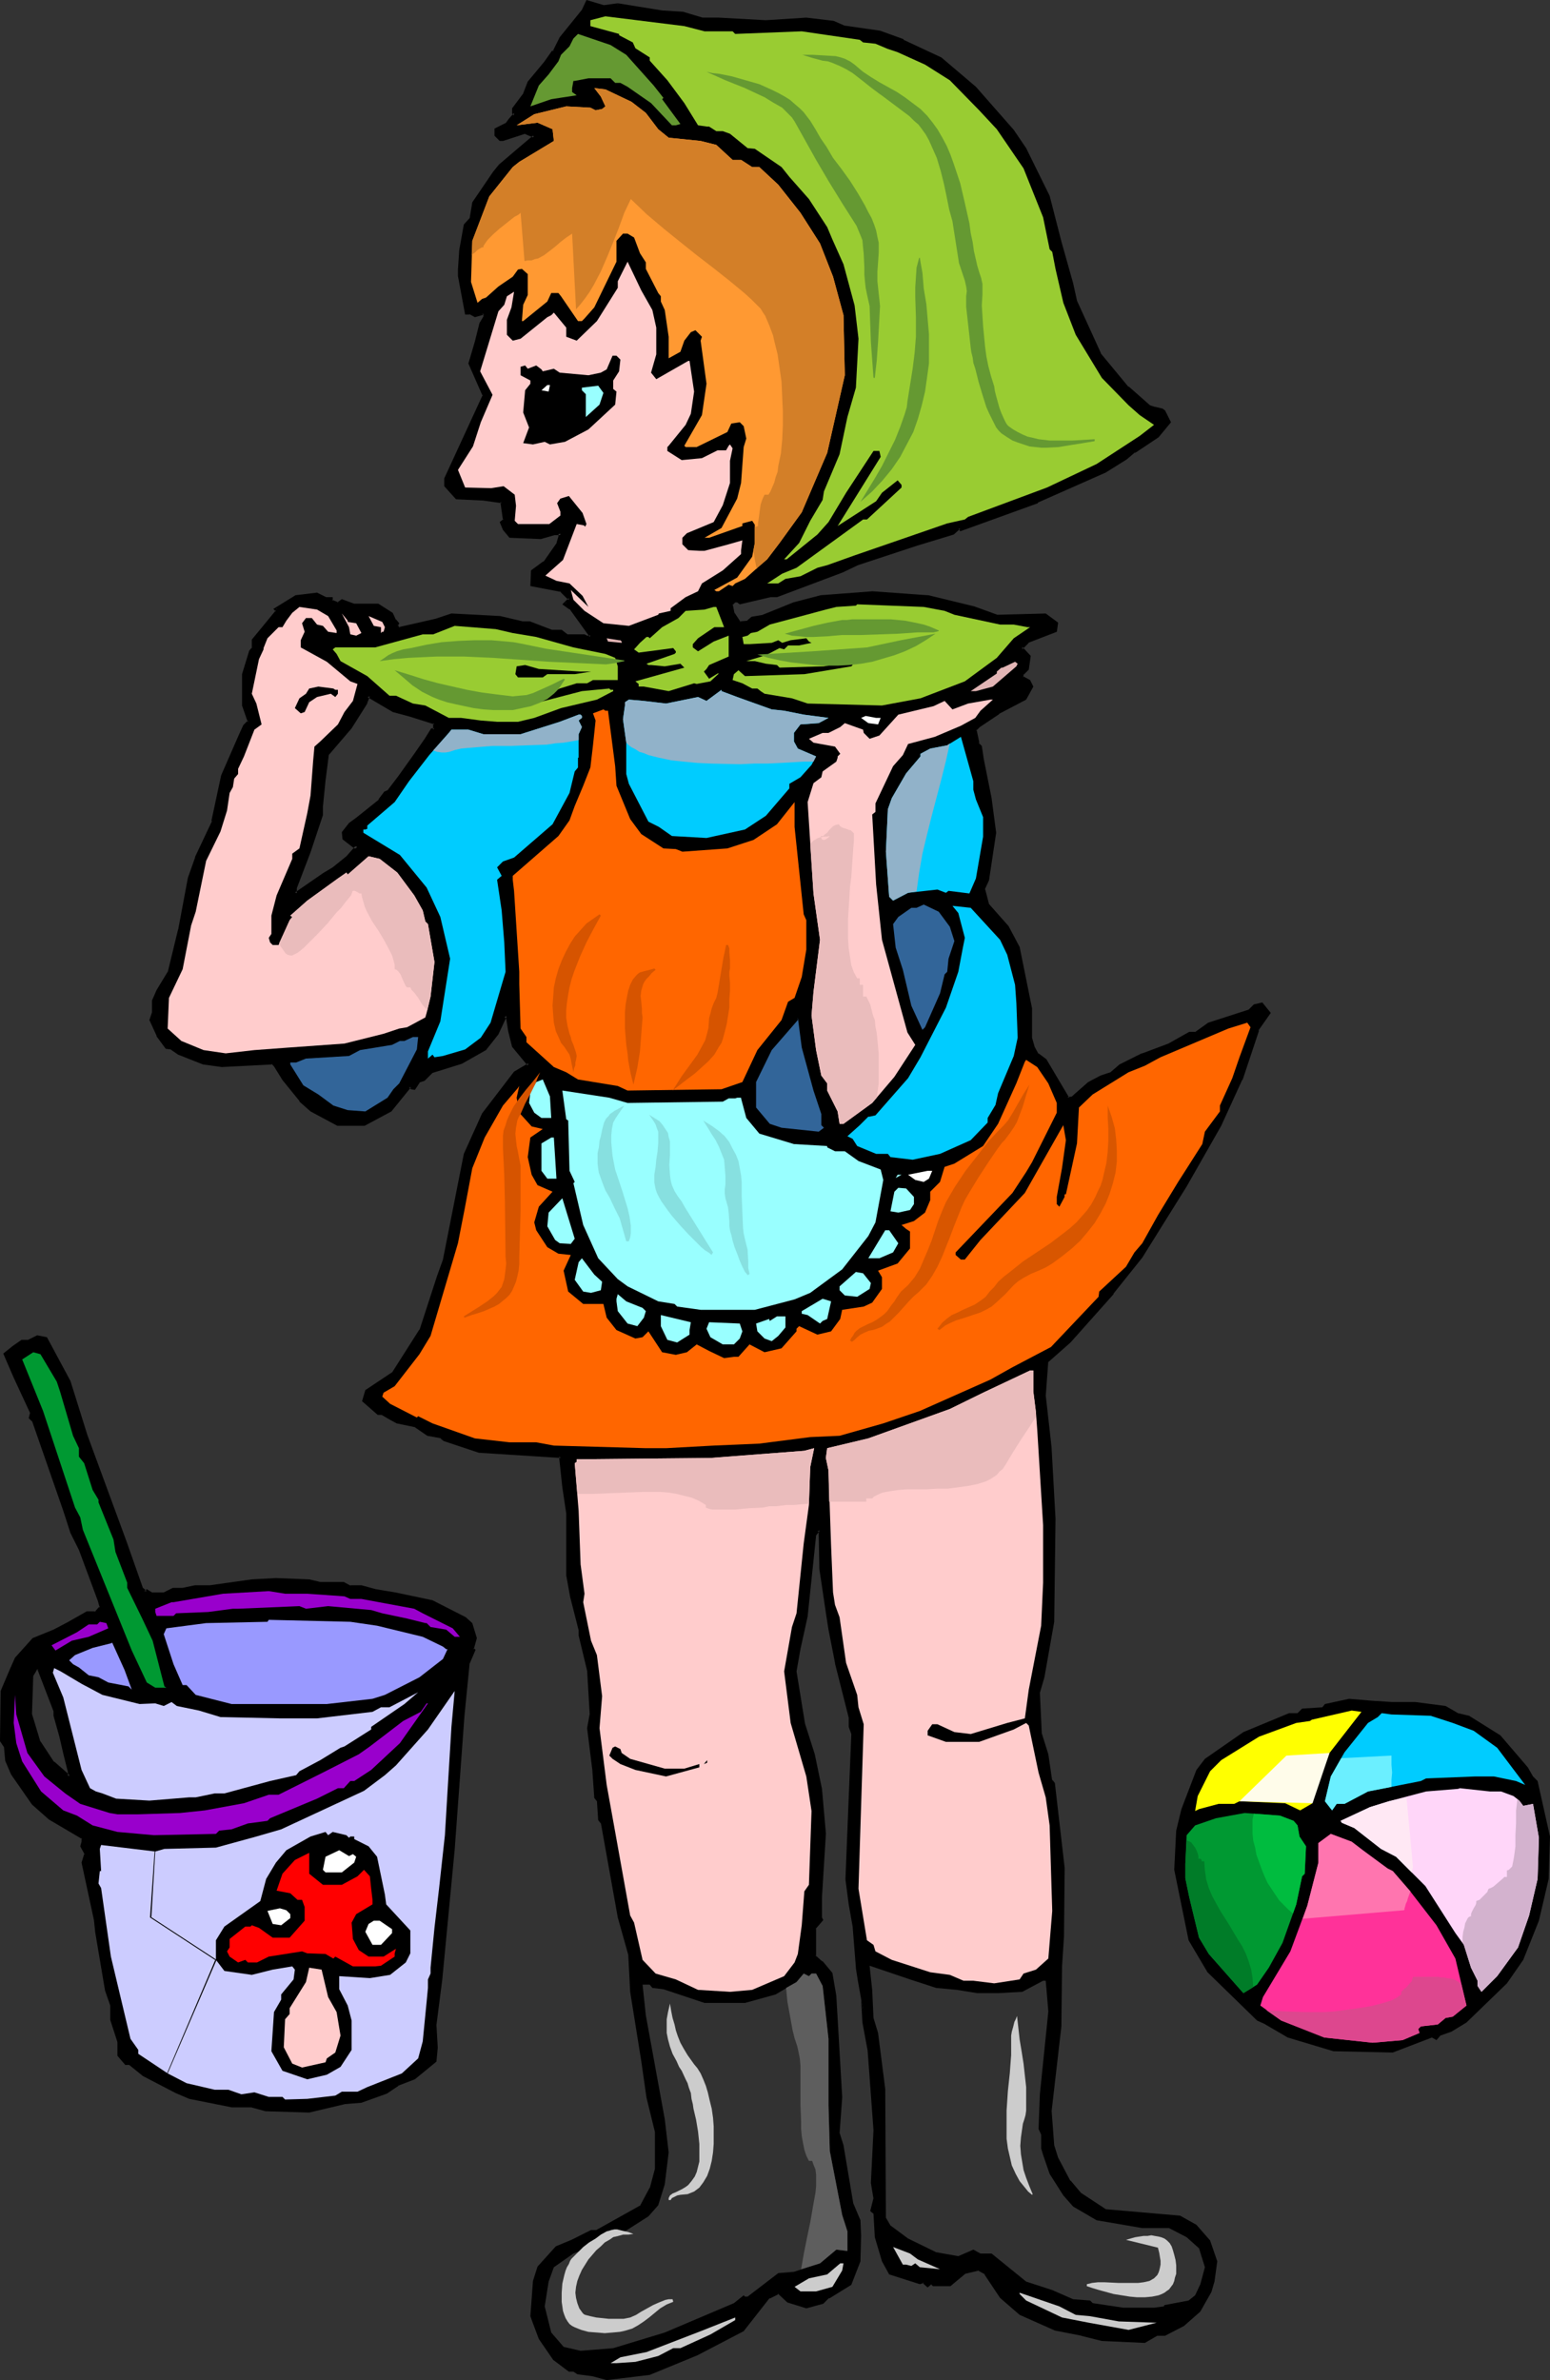 <?xml version="1.0" encoding="UTF-8" standalone="no"?>
<svg
   version="1.0"
   width="101.56mm"
   height="155.925mm"
   id="svg120"
   sodipodi:docname="Girl on Beach 3.wmf"
   xmlns:inkscape="http://www.inkscape.org/namespaces/inkscape"
   xmlns:sodipodi="http://sodipodi.sourceforge.net/DTD/sodipodi-0.dtd"
   xmlns="http://www.w3.org/2000/svg"
   xmlns:svg="http://www.w3.org/2000/svg">
  <rect width="100%" height="100%" fill="#333333" stroke="none"/>
  <sodipodi:namedview
     id="namedview120"
     pagecolor="#ffffff"
     bordercolor="#000000"
     borderopacity="0.25"
     inkscape:showpageshadow="2"
     inkscape:pageopacity="0.0"
     inkscape:pagecheckerboard="0"
     inkscape:deskcolor="#d1d1d1"
     inkscape:document-units="mm" />
  <defs
     id="defs1">
    <pattern
       id="WMFhbasepattern"
       patternUnits="userSpaceOnUse"
       width="6"
       height="6"
       x="0"
       y="0" />
  </defs>
  <path
     style="fill:#000000;fill-opacity:1;fill-rule:evenodd;stroke:none"
     d="m 101.616,176.942 -4.2,-0.97 -6.139,-3.717 -0.808,1.616 -3.716,6.14 -5.816,6.948 -0.646,6.14 -0.646,6.464 v 2.101 l -3.069,9.211 -3.554,8.888 v 1.454 h 0.323 l 6.947,-4.686 2.262,-1.454 3.554,-2.747 2.423,-2.747 h -0.808 l -2.585,-2.101 v -1.293 l 1.616,-2.101 1.777,-1.293 5.493,-4.525 1.292,-1.939 1.131,-0.485 2.423,-3.393 4.039,-5.494 2.746,-3.717 1.454,-2.585 h 0.485 v -1.616 z m 51.374,-175.65 10.986,1.616 5.008,0.323 4.847,1.454 h 4.2 l 11.632,0.646 10.016,-0.646 6.624,0.97 2.585,0.97 8.885,1.454 5.816,2.101 9.208,4.363 8.724,7.272 9.208,10.665 3.069,4.363 5.816,11.796 2.746,11.311 3.069,10.342 0.969,4.363 5.816,13.089 6.947,8.241 5.493,4.848 1.131,0.323 1.939,0.323 0.485,0.323 1.292,2.747 -2.746,3.393 -5.816,3.717 -2.1,1.778 -5.17,3.07 -16.801,7.595 -18.902,6.948 -0.323,-0.323 -1.777,1.293 -8.885,2.747 -14.701,4.848 -3.716,1.616 -16.155,6.302 h -1.777 l -7.431,1.616 -0.323,-0.323 h -1.131 l -0.646,0.808 0.323,2.262 1.777,2.424 1.939,-0.323 1.131,-0.97 2.746,-0.485 7.593,-2.909 6.785,-1.778 12.601,-1.131 13.732,1.131 11.309,2.747 5.816,1.939 12.116,-0.323 2.746,2.101 -0.323,1.778 -6.947,2.747 -1.616,1.616 1.939,2.101 -0.323,3.07 -1.292,1.293 v 0.808 l 1.616,0.97 0.808,1.293 -1.777,2.909 -6.624,3.393 -4.685,3.393 -0.969,0.97 0.485,3.232 v 0.323 l 0.808,0.646 0.323,3.07 2.1,9.695 0.969,8.564 -1.616,11.635 -1.131,2.424 1.131,3.717 4.847,5.494 2.585,5.171 3.069,15.19 v 7.11 l 0.808,2.424 0.969,1.778 2.1,1.293 5.493,9.534 1.292,-0.162 3.877,-3.555 3.069,-1.616 2.423,-0.646 2.262,-2.101 5.493,-2.747 6.624,-2.424 5.008,-2.747 h 1.454 l 3.393,-2.424 10.016,-3.07 1.292,-1.454 1.777,-0.323 1.777,2.101 -2.908,4.201 -4.039,12.281 -5.17,11.311 -8.562,15.028 -10.986,17.613 -7.108,8.888 -10.662,11.958 -5.493,4.848 -0.808,8.564 1.454,13.089 0.969,17.452 -0.323,25.531 -2.262,13.735 -1.131,3.717 0.323,10.342 1.777,5.009 0.969,6.625 0.646,0.646 2.423,21.007 -0.323,16.805 -0.323,7.433 -0.323,14.866 -2.423,21.007 0.646,8.564 1.131,3.07 3.069,5.817 2.746,3.07 6.139,4.04 18.578,1.778 3.716,1.939 3.393,3.878 1.777,5.171 -0.808,4.525 -0.646,2.747 -2.746,4.686 -4.039,3.555 -4.523,2.424 h -1.939 l -3.069,1.616 -10.501,-0.323 -5.008,-1.293 -6.462,-1.454 -8.562,-3.878 -4.847,-4.04 -3.877,-5.817 -1.616,-0.97 -3.554,0.646 -3.716,3.07 h -4.039 l -0.323,-0.323 h -0.485 l -0.646,0.646 -0.969,-0.97 -0.969,0.323 -7.27,-2.424 -1.777,-3.07 -1.777,-5.817 -0.162,-5.817 -0.808,-0.808 0.808,-2.909 -0.808,-3.878 0.808,-13.089 -1.454,-19.876 -1.454,-6.787 -0.162,-5.817 -0.808,-4.525 -0.646,-3.232 -0.646,-10.18 -1.131,-5.494 -0.646,-6.302 0.646,-20.199 0.646,-15.674 -0.646,-1.778 v -2.424 l -3.393,-13.412 -1.616,-8.241 -0.323,-3.07 -1.777,-12.119 -0.323,-8.403 v -0.808 l -0.323,-0.323 -1.131,1.293 -1.939,20.037 -1.777,8.241 -1.131,5.494 2.262,13.089 2.423,7.433 1.616,8.564 0.969,11.15 -0.969,15.674 v 5.171 l 0.323,0.323 -1.777,2.101 v 7.11 l 1.777,1.454 2.423,2.747 0.969,5.494 1.292,25.047 -0.646,8.888 1.131,3.232 2.262,14.382 1.777,4.04 0.323,3.878 -0.323,6.14 -2.1,5.817 -5.331,3.07 -1.454,1.454 -4.039,0.97 -4.523,-1.454 -2.423,-1.939 -2.262,0.97 -6.624,8.241 -11.309,5.817 -11.632,4.848 -10.662,1.293 -3.393,-0.97 -3.716,-0.323 -0.808,-0.646 H 141.035 l -3.877,-2.747 -3.393,-5.171 -1.454,-3.878 -0.646,-1.616 0.646,-8.564 1.131,-3.555 3.069,-3.393 1.292,-1.293 3.877,-1.778 4.685,-2.424 h 1.454 l 10.986,-6.14 2.423,-4.363 1.292,-4.848 v -9.372 l -1.939,-8.564 -1.454,-8.888 -2.746,-17.129 -0.323,-9.372 -2.746,-9.211 -4.2,-23.269 -0.646,-0.808 -0.323,-4.686 -0.646,-0.808 -0.323,-6.787 -1.454,-10.342 0.646,-3.393 -0.646,-10.988 -1.939,-8.564 v -1.454 l -2.1,-8.241 -0.969,-5.171 V 374.73 l -1.131,-6.625 -0.646,-7.433 -20.194,-1.454 -8.562,-2.747 -0.808,-0.646 -3.393,-0.646 -3.069,-2.101 -4.523,-0.97 -1.777,-1.131 -1.939,-0.97 h -1.131 l -3.393,-3.07 0.808,-2.424 6.462,-4.525 6.785,-10.665 4.523,-13.412 1.454,-4.04 5.008,-26.178 4.523,-9.857 7.916,-10.342 3.393,-1.939 -3.716,-4.525 -1.131,-3.717 -0.323,-3.232 -0.646,-0.646 -2.1,4.525 -3.069,3.878 -5.816,3.232 -7.108,2.262 -2.1,1.939 -1.454,0.323 -0.969,1.778 h -0.646 l -0.323,-0.485 -5.008,5.979 -6.462,3.393 h -6.462 l -6.462,-3.393 -2.746,-2.424 -4.2,-5.171 -1.939,-3.393 -0.808,-0.808 -12.601,0.808 -4.523,-0.808 -6.139,-2.262 -2.1,-1.454 h -0.969 l -2.1,-3.07 -1.777,-3.717 0.808,-1.778 v -3.07 l 0.969,-2.424 2.746,-4.525 2.746,-10.503 2.262,-12.766 1.777,-5.171 4.2,-8.888 2.423,-11.311 4.523,-10.342 0.969,-2.101 0.969,-0.97 -1.292,-4.04 v -7.756 l 1.616,-5.656 0.808,-0.808 v -1.939 l 5.654,-7.272 -0.162,-0.323 5.008,-3.07 5.17,-0.808 2.1,1.131 h 1.292 v 0.646 l 1.777,0.808 0.969,-0.808 2.746,1.131 h 6.139 l 3.554,1.939 0.646,1.778 0.646,0.646 -0.323,0.323 v 0.323 l 0.808,0.808 9.208,-2.101 3.716,-1.454 12.116,0.808 5.331,1.293 h 1.777 l 5.493,2.101 h 2.423 l 1.292,0.97 h 4.523 l 0.323,0.323 h 1.131 l 0.162,-0.323 -5.008,-6.787 -1.454,-0.97 1.131,-1.293 -2.1,-2.262 -7.108,-1.293 v -3.393 l 3.069,-1.939 3.393,-5.009 0.323,-1.616 v -0.323 l 0.323,-0.323 h -1.777 l -3.231,0.97 -7.593,-0.323 -1.292,-1.778 -0.808,-1.616 0.808,-0.808 -0.808,-4.363 -4.523,-0.808 -6.624,-0.162 -2.585,-3.07 v -1.616 l 9.37,-20.684 -3.393,-7.918 1.616,-5.333 0.969,-4.363 0.969,-1.778 v -0.646 l -0.323,-0.485 -2.1,0.646 -1.292,-0.646 h -0.646 l -1.777,-9.211 v -1.454 l 0.323,-4.848 0.969,-6.14 1.454,-1.616 0.646,-3.878 5.17,-7.433 1.454,-1.778 5.331,-4.848 3.069,-2.424 -2.262,-0.97 -5.493,1.778 h -0.646 l -1.131,-1.131 v -1.454 l 2.746,-1.293 0.646,-0.97 1.454,-1.454 -0.323,-0.323 v -0.97 l 2.746,-3.717 0.969,-2.747 4.039,-5.009 1.777,-2.585 h 0.323 l 1.777,-3.393 5.493,-6.948 0.969,-2.101 4.039,1.131 z"
     id="path1" />
  <path
     style="fill:#000000;fill-opacity:1;fill-rule:evenodd;stroke:none"
     d="m 101.616,176.619 -4.039,-1.131 0.162,0.162 -6.624,-4.04 -0.969,2.101 v 0 l -3.716,6.14 v 0 l -5.816,6.948 -0.808,6.302 -0.646,6.464 v 2.101 0 l -3.069,9.211 v -0.162 l -3.393,9.049 v 1.939 h 0.808 l 6.947,-4.848 2.423,-1.454 3.554,-2.747 2.908,-3.393 h -1.616 0.323 l -2.746,-2.101 0.162,0.323 v -1.293 0.162 l 1.616,-2.101 v 0.162 l 1.616,-1.293 v 0 l 5.654,-4.525 1.292,-2.101 -0.162,0.162 1.131,-0.485 2.585,-3.555 4.039,-5.494 2.746,-3.717 1.454,-2.424 -0.323,0.162 0.969,-0.162 v -2.262 l -6.462,-2.101 -0.162,0.808 6.139,1.939 -0.323,-0.323 v 1.616 l 0.323,-0.323 h -0.808 l -1.616,2.585 -2.585,3.717 -4.039,5.656 -2.585,3.393 0.323,-0.162 -1.131,0.485 -1.454,1.939 h 0.162 l -5.654,4.525 v 0 l -1.777,1.293 -1.777,2.262 0.162,1.778 2.908,2.262 h 0.808 l -0.323,-0.808 -2.423,2.747 v 0 l -3.393,2.747 -2.423,1.454 -6.785,4.686 h 0.162 -0.323 l 0.485,0.323 v -1.454 0.162 l 3.393,-8.888 v 0 l 3.069,-9.211 v -2.262 0.162 l 0.646,-6.464 0.808,-6.302 -0.162,0.162 5.816,-6.787 v 0 l 3.877,-6.14 v -0.162 l 0.646,-1.616 -0.646,0.162 6.301,3.717 4.2,1.131 z"
     id="path2" />
  <path
     style="fill:#000000;fill-opacity:1;fill-rule:evenodd;stroke:none"
     d="m 152.99,1.616 v 0 l 10.824,1.778 h 0.162 l 5.008,0.323 v 0 l 4.847,1.454 h 4.2 l 11.632,0.646 10.016,-0.646 h -0.162 l 6.785,0.808 h -0.162 l 2.585,1.131 9.047,1.293 h -0.162 l 5.816,2.101 v 0 l 9.208,4.363 v 0 l 8.562,7.272 v 0 l 9.208,10.665 v -0.162 l 3.069,4.525 v -0.162 l 5.816,11.796 -0.162,-0.162 2.908,11.473 2.908,10.18 0.969,4.525 5.977,13.089 6.947,8.241 v 0.162 l 5.654,4.848 1.131,0.323 v 0 l 2.1,0.323 h -0.323 l 0.485,0.323 h -0.162 l 1.454,2.585 v -0.323 l -2.746,3.393 v -0.162 l -5.816,3.717 v 0.162 l -2.1,1.616 v 0 l -5.008,3.07 v 0 l -16.801,7.595 v 0 l -18.902,6.787 0.485,0.162 -0.646,-0.646 -1.939,1.616 h 0.162 l -8.885,2.585 -14.863,4.848 v 0.162 l -3.716,1.616 v 0 l -16.155,6.14 h 0.162 -1.777 l -7.431,1.778 0.323,0.162 -0.485,-0.485 h -1.454 l -0.969,0.97 0.485,2.585 1.939,2.585 2.262,-0.323 1.292,-0.97 h -0.162 l 2.746,-0.323 7.593,-3.07 h -0.162 l 6.947,-1.778 h -0.162 l 12.763,-0.97 h -0.162 l 13.57,0.97 v 0 l 11.47,2.747 5.816,2.101 12.116,-0.323 h -0.323 l 2.746,1.939 -0.162,-0.323 -0.323,1.778 0.323,-0.323 -7.108,2.747 -1.939,1.939 2.262,2.424 v -0.323 l -0.485,3.07 0.162,-0.323 -1.454,1.454 v 1.131 l 1.939,1.131 -0.162,-0.162 0.646,1.293 v -0.323 l -1.616,2.909 0.162,-0.162 -6.624,3.393 v 0 l -4.847,3.393 -1.131,1.293 0.646,3.232 v 0 0.485 l 0.808,0.808 v -0.323 l 0.323,3.232 1.939,9.534 1.131,8.564 v 0 l -1.777,11.635 v -0.162 l -0.969,2.585 0.969,3.878 5.008,5.656 -0.162,-0.162 2.746,5.171 v -0.162 l 3.069,15.19 v 0 7.272 l 0.808,2.424 0.969,1.939 2.1,1.454 v -0.323 l 5.654,9.857 1.616,-0.323 4.039,-3.555 h -0.162 l 3.069,-1.616 v 0 l 2.423,-0.646 2.423,-2.101 h -0.162 l 5.493,-2.747 v 0.162 l 6.624,-2.424 v -0.162 l 5.008,-2.747 h -0.162 1.616 l 3.393,-2.424 v 0 l 10.016,-3.07 1.454,-1.454 -0.162,0.162 1.616,-0.323 -0.323,-0.162 1.777,1.939 v -0.323 l -2.908,4.201 -4.039,12.281 v 0 l -5.17,11.311 -8.562,15.028 v 0 l -10.986,17.613 v 0 l -7.108,8.726 v 0 l -10.662,11.958 -5.493,5.009 -0.808,8.726 1.454,13.089 v 0 l 0.969,17.452 -0.323,25.531 v -0.162 l -2.423,13.735 v 0 l -1.131,3.717 0.485,10.503 1.616,5.171 v 0 l 1.131,6.625 0.646,0.808 v -0.162 l 2.262,20.845 v 0 l -0.162,16.805 -0.485,7.433 -0.162,14.866 v -0.162 l -2.423,21.168 0.646,8.564 0.969,3.232 3.231,5.817 2.746,3.232 6.301,4.201 18.578,1.616 v 0 l 3.716,2.101 -0.162,-0.162 3.393,3.878 v -0.162 l 1.616,5.009 v -0.162 l -0.646,4.686 v -0.162 l -0.646,2.747 v 0 l -2.746,4.686 0.162,-0.162 -4.2,3.555 0.162,-0.162 -4.523,2.585 0.162,-0.162 h -2.1 l -3.069,1.778 h 0.162 l -10.501,-0.485 h 0.162 l -5.008,-1.293 v 0 l -6.624,-1.293 h 0.162 l -8.562,-3.878 0.162,0.162 -4.847,-4.04 v 0 l -3.877,-5.979 -1.939,-1.131 -3.716,0.808 -3.716,3.07 h 0.162 -4.039 0.323 l -0.646,-0.485 h -0.646 l -0.808,0.808 h 0.646 l -1.131,-1.131 -1.292,0.323 h 0.162 l -7.108,-2.262 0.162,0.162 -1.777,-3.07 0.162,0.162 -1.777,-5.979 v 0.162 l -0.323,-6.14 -0.808,-0.808 0.162,0.485 0.646,-3.07 -0.646,-3.878 v 0 l 0.646,-13.089 v 0 l -1.454,-19.876 -1.292,-6.948 v 0.162 l -1.131,-5.817 0.323,5.817 v 0 l 1.292,6.948 1.454,19.714 v 0 l -0.646,13.089 0.646,3.878 v -0.162 l -0.808,3.232 0.969,0.808 -0.162,-0.162 0.323,5.817 1.777,5.979 1.777,3.232 7.593,2.424 1.131,-0.323 h -0.485 l 1.292,1.131 0.969,-0.808 h -0.323 0.485 -0.323 l 0.485,0.485 h 4.362 l 3.877,-3.232 -0.162,0.162 3.393,-0.808 h -0.323 l 1.777,0.97 h -0.162 l 3.877,5.817 4.847,4.201 8.724,3.878 6.624,1.293 h -0.162 l 5.17,1.293 10.662,0.485 3.069,-1.778 h -0.162 2.1 l 4.685,-2.424 4.039,-3.555 2.746,-4.848 0.808,-2.747 v -0.162 l 0.646,-4.686 -1.777,-5.171 -3.393,-3.878 -4.039,-2.262 -18.578,-1.616 h 0.162 l -6.139,-4.04 v 0 l -2.585,-3.07 v 0.162 l -3.069,-5.817 v 0 L 261.068,531.15 v 0 l -0.646,-8.564 v 0.162 l 2.423,-21.007 v 0 l 0.162,-14.866 0.485,-7.433 0.162,-16.805 v -0.162 l -2.423,-21.007 -0.646,-0.808 v 0.323 l -0.969,-6.625 -1.616,-5.171 v 0.162 l -0.485,-10.342 v 0.162 l 1.131,-3.878 v 0 l 2.423,-13.735 v 0 l 0.323,-25.531 -0.969,-17.452 v -0.162 l -1.454,-12.927 v 0.162 l 0.646,-8.726 v 0.323 l 5.493,-4.848 10.662,-11.958 v -0.162 l 7.108,-8.888 v 0 l 10.986,-17.613 v 0 l 8.562,-15.028 5.17,-11.311 0.162,-0.162 4.039,-12.119 h -0.162 l 3.069,-4.363 -2.1,-2.585 -2.1,0.485 -1.454,1.454 0.162,-0.162 -10.016,3.232 -3.393,2.424 0.162,-0.162 h -1.454 l -5.17,2.909 v 0 l -6.462,2.424 h -0.162 l -5.493,2.747 -2.423,2.101 0.162,-0.162 -2.423,0.808 -3.069,1.616 -4.039,3.555 h 0.323 l -1.454,0.162 0.485,0.162 -5.654,-9.534 -1.939,-1.454 v 0.162 l -0.969,-1.778 v 0 l -0.646,-2.262 v 0 -7.272 l -3.069,-15.19 -2.746,-5.171 -5.008,-5.656 0.162,0.162 -0.969,-3.717 -0.162,0.323 1.131,-2.424 1.777,-11.796 -1.131,-8.564 -1.939,-9.695 -0.485,-3.232 -0.808,-0.808 0.162,0.323 v -0.485 l -0.646,-3.07 -0.162,0.323 0.969,-0.97 v 0 l 4.847,-3.232 h -0.162 l 6.785,-3.555 1.777,-3.232 -0.808,-1.616 -1.777,-0.97 0.162,0.323 v -0.808 l -0.162,0.323 1.454,-1.454 0.485,-3.393 -2.1,-2.262 v 0.646 l 1.616,-1.616 h -0.162 l 7.108,-2.747 0.323,-2.262 -3.069,-2.262 -12.116,0.323 h 0.162 l -5.816,-2.101 -11.309,-2.747 h -0.162 l -13.57,-0.97 h -0.162 l -12.763,0.97 v 0 l -6.785,1.778 v 0 l -7.593,3.07 h 0.162 l -2.908,0.485 -1.131,0.97 h 0.162 l -1.939,0.162 0.323,0.323 -1.616,-2.424 v 0.162 l -0.485,-2.424 v 0.323 l 0.646,-0.646 h -0.323 1.131 -0.323 l 0.646,0.485 7.593,-1.778 h -0.162 1.777 l 16.317,-6.14 v 0 l 3.716,-1.778 v 0 l 14.701,-4.848 9.047,-2.747 1.616,-1.454 h -0.485 l 0.485,0.646 19.225,-6.948 v -0.162 l 16.801,-7.433 v 0 l 5.17,-3.232 v 0 l 2.1,-1.778 v 0.162 l 5.816,-3.878 3.069,-3.717 -1.454,-2.909 -0.646,-0.485 -2.1,-0.485 v 0 l -0.969,-0.323 0.162,0.162 -5.493,-4.848 v 0.162 l -6.947,-8.403 0.162,0.162 -5.977,-13.089 v 0 l -0.969,-4.363 -2.908,-10.342 -2.908,-11.311 -5.816,-11.796 v 0 L 251.052,32.157 v 0 l -9.37,-10.665 v 0 l -8.562,-7.272 -9.37,-4.363 V 9.695 l -5.816,-2.101 -9.047,-1.293 h 0.162 L 206.464,5.171 199.678,4.363 189.662,5.009 178.03,4.363 h -4.2 0.162 l -4.847,-1.454 -5.17,-0.323 v 0 L 152.99,0.808 Z"
     id="path3" />
  <path
     style="fill:#000000;fill-opacity:1;fill-rule:evenodd;stroke:none"
     d="m 214.38,500.771 -0.323,-5.817 V 494.792 l -0.808,-4.525 -0.485,-3.07 v 0 l -0.808,-10.18 v 0 l -0.969,-5.494 -0.808,-6.302 v 0 l 0.808,-20.199 0.646,-15.836 -0.646,-1.778 v 0.162 -2.585 l -3.393,-13.412 v 0.162 l -1.616,-8.403 -0.485,-2.909 -1.777,-12.119 v 0 l -0.162,-8.403 v -0.97 l -0.808,-0.808 -1.454,1.778 -2.1,20.199 -1.777,8.241 -0.969,5.494 2.1,13.089 v 0 l 2.423,7.595 v 0 l 1.777,8.564 0.969,10.988 v 0 l -0.969,15.674 v 5.332 l 0.323,0.323 v -0.323 l -1.777,2.101 v 7.433 l 1.777,1.616 v 0 l 2.423,2.747 -0.162,-0.323 0.969,5.494 v 0 l 1.454,25.047 v 0 l -0.646,9.049 0.969,3.07 v 0 l 2.423,14.543 1.777,4.04 v 0 l 0.162,3.717 v 0 l -0.162,6.14 v 0 l -2.1,5.656 0.162,-0.162 -5.493,3.07 -1.292,1.454 0.162,-0.162 -4.2,1.131 h 0.162 l -4.362,-1.454 0.162,0.162 -2.585,-2.262 -2.746,1.131 -6.624,8.241 h 0.162 l -11.309,5.817 -11.632,4.848 v 0 l -10.501,1.293 h 0.162 l -3.554,-0.97 -3.716,-0.323 h 0.162 l -0.808,-0.808 H 141.035 l 0.162,0.162 -3.716,-2.909 0.162,0.162 -3.554,-5.009 h 0.162 l -1.454,-3.878 v 0 l -0.646,-1.616 v 0.162 l 0.646,-8.564 v 0 l 1.131,-3.393 -0.162,0.162 3.069,-3.393 1.292,-1.454 -0.162,0.162 3.877,-1.616 4.847,-2.585 -0.323,0.162 h 1.616 l 11.147,-6.302 2.423,-4.525 1.454,-5.009 v -9.372 l -2.1,-8.726 v 0.162 l -1.292,-9.049 -2.746,-16.967 v 0 l -0.485,-9.372 -2.585,-9.211 v 0 l -4.362,-23.431 -0.646,-0.808 0.162,0.162 -0.485,-4.848 -0.646,-0.808 v 0.162 l -0.323,-6.787 v -0.162 l -1.292,-10.18 v 0 l 0.646,-3.393 -0.646,-11.15 -2.1,-8.564 v 0.162 -1.616 l -2.1,-8.08 v 0 l -0.969,-5.171 v 0 -15.513 l -0.969,-6.464 -0.808,-7.756 -20.517,-1.454 v 0 l -8.401,-2.747 h 0.162 l -0.969,-0.646 -3.554,-0.808 0.323,0.162 -3.231,-2.101 -4.523,-1.131 0.162,0.162 -1.777,-1.131 h -0.162 l -1.939,-1.131 h -1.292 l 0.323,0.162 -3.393,-3.07 v 0.323 l 0.808,-2.262 -0.162,0.162 6.624,-4.525 6.785,-10.827 4.523,-13.412 1.454,-4.04 v 0 l 5.17,-26.178 h -0.162 l 4.523,-9.695 v 0 l 7.916,-10.342 -0.162,0.162 3.877,-2.262 -4.2,-5.009 0.162,0.323 -0.969,-3.878 v 0 l -0.485,-3.232 -1.131,-1.131 -2.262,5.009 v -0.162 l -3.069,3.878 0.162,-0.162 -5.816,3.393 v 0 l -7.27,2.101 -2.1,2.101 0.162,-0.162 -1.454,0.485 -1.131,1.939 0.323,-0.323 h -0.646 l 0.162,0.162 -0.485,-0.646 -5.17,6.302 v -0.162 l -6.462,3.393 h 0.162 -6.462 0.162 l -6.462,-3.393 h 0.162 l -2.746,-2.424 v 0.162 l -4.2,-5.333 v 0 l -1.939,-3.232 -0.969,-0.97 -12.763,0.646 h 0.162 l -4.685,-0.646 h 0.162 l -6.139,-2.424 v 0 l -2.1,-1.293 h -1.131 l 0.323,0.162 -2.1,-3.07 v 0 l -1.777,-3.717 v 0.323 l 0.808,-1.939 v -3.07 0.162 l 0.969,-2.424 v 0.162 l 2.746,-4.525 2.746,-10.665 v -0.162 l 2.423,-12.766 v 0 l 1.777,-5.009 h -0.162 l 4.2,-9.049 2.423,-11.311 v 0.162 l 4.523,-10.342 0.969,-2.101 -0.162,0.162 1.292,-1.131 -1.454,-4.363 v 0.162 -7.756 0.162 l 1.777,-5.817 -0.162,0.162 0.808,-0.808 v -2.101 l -0.162,0.162 6.139,-7.433 -0.646,-0.646 v 0.646 l 5.17,-3.07 h -0.323 l 5.17,-0.646 -0.162,-0.162 2.1,1.293 h 1.454 l -0.323,-0.485 v 0.808 l 2.262,0.97 1.131,-0.808 h -0.485 l 2.908,1.131 h 6.139 -0.162 l 3.393,1.939 -0.162,-0.162 0.646,-0.323 -3.554,-2.262 h -6.301 0.323 l -3.069,-1.131 -1.131,0.808 h 0.323 l -1.616,-0.646 0.162,0.323 v -0.97 h -1.777 0.162 l -2.262,-1.131 -5.331,0.646 -5.493,3.393 0.646,0.646 v -0.323 l -5.977,7.272 v 2.101 l 0.162,-0.323 -0.808,0.97 -1.777,5.817 V 174.68 l 1.454,4.201 v -0.485 l -1.131,1.131 -0.969,2.101 -4.523,10.342 -2.423,11.311 h 0.162 l -4.2,8.888 v 0.162 l -1.777,5.009 v 0 l -2.423,12.927 v -0.162 l -2.585,10.665 v -0.162 l -2.746,4.525 v 0 l -1.131,2.585 v 3.07 -0.162 l -0.646,1.939 1.777,3.878 v 0.162 l 2.262,3.07 1.131,0.162 -0.162,-0.162 2.1,1.454 6.139,2.424 4.685,0.646 12.601,-0.646 -0.323,-0.162 0.808,0.808 -0.162,-0.162 2.1,3.393 v 0 l 4.2,5.171 v 0.162 l 2.746,2.424 6.624,3.555 h 6.785 l 6.624,-3.555 4.847,-5.979 h -0.485 l 0.485,0.485 0.969,0.162 1.292,-1.939 -0.323,0.162 1.454,-0.485 2.1,-2.101 -0.162,0.162 7.27,-2.262 5.977,-3.393 3.069,-3.878 2.1,-4.525 -0.646,0.162 0.646,0.646 -0.162,-0.162 0.485,3.07 v 0 l 0.969,3.878 3.877,4.686 0.162,-0.646 -3.554,2.101 -7.916,10.342 -4.523,10.019 -5.17,26.178 v 0 l -1.454,4.04 -4.362,13.412 v -0.162 l -6.785,10.665 0.162,-0.162 -6.785,4.525 -0.808,2.747 3.877,3.393 h 1.131 -0.162 l 1.939,1.131 v 0 l 1.777,0.97 4.685,0.97 h -0.162 l 3.069,2.101 3.554,0.646 h -0.323 l 0.808,0.646 8.724,2.909 20.356,1.293 -0.485,-0.323 0.808,7.595 0.969,6.464 v 0 15.351 l 0.969,5.332 v 0 l 2.1,8.241 v -0.162 1.454 l 2.1,8.726 v -0.162 l 0.646,10.988 v -0.162 l -0.646,3.555 1.292,10.342 v 0 l 0.485,6.948 0.646,0.808 v -0.162 l 0.323,4.848 0.646,0.808 v -0.162 l 4.2,23.431 v 0 l 2.585,9.211 v -0.162 l 0.485,9.372 v 0 l 2.746,17.129 1.292,9.049 v 0 l 2.1,8.564 v -0.162 9.372 -0.162 l -1.292,4.848 v -0.162 l -2.423,4.525 0.162,-0.162 -10.986,6.14 h 0.162 -1.454 l -4.847,2.424 -3.877,1.616 -1.454,1.616 -3.069,3.393 -1.131,3.555 -0.646,8.726 0.646,1.778 v 0 l 1.454,3.878 3.554,5.171 3.877,2.909 h 1.454 -0.323 l 0.969,0.646 3.716,0.485 v 0 l 3.554,0.97 10.662,-1.293 11.793,-4.848 11.47,-5.979 6.462,-8.241 v 0.162 l 2.262,-1.131 -0.323,-0.162 2.423,2.262 4.685,1.454 4.2,-1.131 1.454,-1.454 v 0.162 l 5.493,-3.393 2.262,-5.817 0.162,-6.302 v -0.162 l -0.162,-3.717 -1.777,-4.201 v 0 L 208.887,531.15 v 0 l -0.969,-3.07 v 0.162 l 0.646,-8.888 v -0.162 l -1.454,-25.047 v 0 l -0.969,-5.656 -2.423,-2.909 h -0.162 l -1.616,-1.454 0.162,0.323 v -7.11 l -0.162,0.323 1.939,-2.262 -0.323,-0.646 v 0.162 -5.171 l 0.969,-15.674 v -0.162 l -0.969,-10.988 -1.777,-8.564 v 0 l -2.423,-7.595 v 0 l -2.1,-12.927 v 0 l 0.969,-5.494 1.777,-8.08 2.1,-20.037 -0.162,0.162 1.131,-1.454 -0.646,0.162 0.485,0.323 -0.162,-0.323 v 0.808 l 0.162,8.403 v 0.162 l 1.777,11.958 0.485,3.07 1.616,8.241 v 0.162 l 3.393,13.412 v -0.162 2.424 l 0.646,1.778 v 0 l -0.646,15.674 -0.808,20.199 v 0.162 l 0.808,6.14 0.969,5.494 v 0 l 0.808,10.18 v 0.162 l 0.485,3.07 0.808,4.525 v 0 z"
     id="path4" />
  <path
     style="fill:#000000;fill-opacity:1;fill-rule:evenodd;stroke:none"
     d="m 96.608,152.057 0.808,1.778 0.646,0.808 v -0.485 l -0.323,0.485 v 0.485 l 0.969,0.97 9.37,-2.101 3.877,-1.293 h -0.162 l 12.116,0.646 h -0.162 l 5.493,1.293 h 1.777 -0.162 l 5.654,2.101 h 2.423 -0.323 l 1.454,1.131 h 4.685 l -0.323,-0.162 0.485,0.485 1.454,-0.162 0.646,-0.485 -5.331,-7.272 -1.616,-1.131 0.162,0.646 1.454,-1.454 -2.585,-2.585 -7.27,-1.293 0.323,0.323 v -3.393 l -0.162,0.323 3.231,-2.101 3.393,-4.848 0.485,-1.939 v -0.323 l -0.162,0.162 1.131,-0.97 h -2.908 l -3.393,0.97 h 0.162 l -7.593,-0.162 0.323,0.162 -1.292,-1.778 v 0 l -0.808,-1.616 v 0.323 l 0.808,-0.808 -0.808,-4.848 -4.685,-0.808 h -0.162 l -6.624,-0.323 0.323,0.162 -2.746,-3.07 0.162,0.323 v -1.616 0.162 l 9.532,-20.845 -3.554,-8.08 v 0.323 l 1.616,-5.333 1.131,-4.525 -0.162,0.162 1.131,-1.778 v -0.97 l -0.646,-0.808 -2.262,0.808 h 0.323 l -1.454,-0.808 h -0.808 l 0.323,0.485 -1.777,-9.211 v 0 -1.454 0 l 0.323,-4.686 1.131,-6.14 -0.162,0.162 1.454,-1.778 0.808,-3.878 -0.162,0.162 5.17,-7.595 1.454,-1.778 v 0.162 l 5.331,-4.848 v 0 l 3.554,-2.909 -3.069,-1.293 -5.654,1.778 h 0.162 -0.646 l 0.323,0.162 -1.131,-1.131 0.162,0.323 v -1.454 l -0.323,0.323 2.908,-1.293 0.808,-1.131 h -0.162 l 1.616,-1.616 -0.646,-0.646 0.162,0.323 v -0.97 0.162 l 2.746,-3.717 1.131,-2.909 -0.162,0.162 4.039,-4.848 v 0 l 1.777,-2.747 -0.323,0.162 h 0.646 l 1.777,-3.555 v 0 l 5.493,-6.787 0.969,-2.262 -0.323,0.323 4.039,1.131 3.554,-0.485 V 0.808 l -3.554,0.485 h 0.162 L 145.235,0 144.104,2.424 v 0 l -5.493,6.787 -1.777,3.555 0.323,-0.323 -0.485,0.162 -1.939,2.747 v 0 l -4.039,4.848 -1.131,2.909 0.162,-0.162 -2.908,3.878 v 1.293 l 0.485,0.485 v -0.646 l -1.292,1.454 -0.808,1.131 0.162,-0.162 -2.908,1.454 v 1.778 l 1.292,1.293 h 0.808 l 5.493,-1.778 h -0.162 l 2.262,0.97 v -0.646 l -3.069,2.585 v 0 l -5.493,4.686 -1.454,1.778 -5.17,7.595 -0.646,3.878 0.162,-0.162 -1.616,1.778 -1.131,6.302 -0.323,4.848 v 0 1.616 l 1.777,9.534 h 1.131 l -0.162,-0.162 1.454,0.808 2.262,-0.646 -0.485,-0.323 0.323,0.485 v -0.162 0.646 -0.162 l -0.969,1.616 -1.131,4.525 -1.616,5.494 3.554,8.08 V 97.763 L 110.017,118.446 v 1.939 l 2.908,3.232 6.785,0.323 v 0 l 4.523,0.646 -0.323,-0.323 0.646,4.525 0.162,-0.323 -0.969,0.808 0.808,1.939 1.616,1.939 7.755,0.323 3.393,-0.97 h -0.162 1.777 l -0.162,-0.646 -0.485,0.485 v 0.485 0 l -0.485,1.616 0.162,-0.162 -3.393,4.848 v -0.162 l -3.069,2.262 -0.162,3.878 7.593,1.454 -0.323,-0.162 2.262,2.262 v -0.646 l -1.616,1.616 1.777,1.293 v -0.162 l 5.008,6.948 0.162,-0.485 -0.323,0.162 h 0.323 -1.131 0.323 l -0.646,-0.323 h -4.523 0.323 l -1.454,-1.131 h -2.585 0.162 l -5.493,-2.101 h -1.939 0.162 l -5.493,-1.293 -12.116,-0.646 -3.877,1.293 -9.208,2.101 0.323,0.162 -0.646,-0.808 0.162,0.323 v -0.323 0.323 l 0.323,-0.646 -0.808,-0.97 v 0.162 l -0.808,-1.778 z"
     id="path5" />
  <path
     style="fill:#99cc32;fill-opacity:1;fill-rule:evenodd;stroke:none"
     d="m 174.476,7.756 h 6.947 l 0.646,0.646 16.478,-0.646 14.378,2.101 0.808,0.646 3.069,0.323 3.069,1.293 2.423,0.808 6.785,3.07 6.139,3.878 7.27,7.433 4.362,4.686 6.624,9.695 4.847,12.119 1.616,7.918 0.646,0.646 0.808,4.201 1.939,8.403 3.07,7.918 6.462,10.665 6.624,6.787 2.746,2.424 3.554,2.424 -3.554,2.747 -10.662,6.948 -12.278,5.817 -19.548,7.272 -0.808,0.646 -4.362,0.97 -22.94,7.918 -6.785,2.424 -2.423,0.646 -4.2,2.101 -3.716,0.646 -1.777,1.131 h -2.746 l 3.716,-2.424 3.554,-1.454 16.478,-11.958 h 0.969 l 8.562,-7.918 v -0.646 l -0.969,-1.131 -3.877,3.07 -1.454,2.101 -9.532,6.14 10.662,-17.129 -0.323,-1.454 h -1.454 l -6.785,10.342 -4.362,7.272 -2.746,3.07 -7.593,6.14 h -0.646 l 3.716,-4.04 2.746,-5.494 3.069,-5.171 0.323,-2.101 3.877,-9.211 1.939,-9.211 2.1,-7.272 0.646,-12.119 -0.969,-8.241 -2.746,-10.18 -2.746,-6.14 -1.292,-3.07 -4.523,-6.948 -4.847,-5.494 -1.939,-2.424 -6.624,-4.525 -1.777,-0.162 -4.362,-3.555 -1.777,-0.646 h -1.616 l -1.777,-1.131 h -0.485 l -2.262,-0.323 -3.393,-5.494 -4.2,-5.656 -4.362,-4.848 v -0.808 l -3.554,-2.262 -0.646,-1.454 -3.393,-1.778 V 8.403 l -7.108,-1.939 V 5.009 l 3.716,-0.97 19.548,2.424 z"
     id="path6" />
  <path
     style="fill:#659932;fill-opacity:1;fill-rule:evenodd;stroke:none"
     d="m 155.09,13.574 6.785,7.595 2.423,3.07 -0.323,0.323 4.523,6.14 -1.131,0.323 h -0.969 l -5.17,-5.494 -5.816,-4.04 -1.777,-0.97 h -1.292 l -1.131,-1.131 h -5.493 l -3.393,0.646 h -0.323 l -0.323,1.778 v 0.97 l 1.131,0.808 -6.301,0.97 -5.17,1.778 2.1,-5.171 2.423,-2.747 2.423,-3.232 0.646,-1.616 2.1,-2.101 0.969,-1.939 1.131,-1.131 8.078,2.747 z"
     id="path7" />
  <path
     style="fill:#ff9932;fill-opacity:1;fill-rule:evenodd;stroke:none"
     d="m 156.382,25.208 3.554,2.747 3.069,4.04 2.585,2.101 7.916,0.808 3.877,0.97 4.039,3.717 h 2.1 l 2.746,1.778 h 1.777 l 4.685,4.363 5.493,6.948 4.847,7.595 3.231,8.241 2.585,9.534 0.323,14.866 -4.362,19.229 -6.301,14.705 -5.493,7.595 -3.069,4.04 -2.423,2.101 -3.069,2.747 -2.423,1.131 -0.646,0.646 -0.969,-0.323 -2.423,1.616 h -0.646 l -0.485,-0.323 5.654,-3.07 3.716,-5.171 0.646,-3.393 v -4.525 l -0.646,-0.97 -2.423,0.646 v 0.646 l -8.239,2.909 h -1.131 l 4.2,-2.424 3.877,-7.272 0.969,-3.878 0.646,-8.888 0.646,-2.101 -0.646,-3.07 -0.969,-0.97 -2.1,0.323 -0.969,2.101 -7.593,3.717 h -2.746 l -0.323,-0.323 4.362,-7.595 1.131,-7.756 -1.454,-10.665 0.323,-0.97 -1.616,-1.616 -1.131,0.485 -1.616,2.101 -0.969,2.747 -2.908,1.616 v -5.333 l -0.969,-6.625 -0.969,-2.101 v -1.293 l -0.646,-0.808 -3.069,-5.979 v -1.616 l -1.454,-2.262 -1.454,-3.878 -1.616,-0.97 h -1.131 l -1.616,1.778 v 5.171 l -5.493,11.311 -2.423,2.747 -0.646,0.646 h -0.969 l -4.2,-6.14 -0.646,-0.808 h -1.777 l -0.969,2.101 -5.977,4.848 h -0.323 l 0.323,-4.04 1.131,-2.424 v -5.171 l -1.454,-1.293 -0.969,0.162 -1.292,1.778 -3.554,2.424 -3.069,2.747 -0.969,0.323 -1.131,0.97 -1.616,-5.171 0.323,-10.18 4.2,-10.988 5.816,-7.272 1.616,-1.293 8.562,-5.171 -0.323,-2.909 -3.716,-1.616 -5.17,0.646 4.362,-2.747 7.916,-1.939 5.977,0.323 1.292,0.646 1.616,-0.323 0.808,-0.646 -1.131,-2.424 -1.616,-2.101 2.746,0.323 z"
     id="path8" />
  <path
     style="fill:#ffcccc;fill-opacity:1;fill-rule:evenodd;stroke:none"
     d="m 161.552,76.756 0.969,4.363 v 6.625 l -1.292,4.525 1.292,1.616 7.916,-4.525 h 0.323 l 1.131,7.595 -0.808,5.494 -1.292,2.747 -4.2,5.171 -0.323,0.323 v 0.97 l 3.554,2.262 5.008,-0.485 3.877,-1.939 h 2.1 l 0.646,-1.131 0.323,-0.323 0.646,0.97 -0.646,3.07 v 5.494 l -1.777,5.494 -2.262,4.201 -6.624,2.747 -1.131,1.131 v 1.616 l 1.454,1.454 2.746,0.162 h 1.292 l 5.977,-1.616 3.393,-0.97 -0.323,2.424 v 0.97 l -4.523,4.04 -5.17,3.232 -0.969,1.939 -3.069,1.454 -3.716,2.747 v 0.646 l -2.908,0.646 -0.162,0.323 -7.27,2.747 -6.301,-0.646 -4.685,-3.07 -2.746,-2.747 -0.646,-2.424 4.362,4.201 -1.454,-2.747 -3.231,-3.07 -3.231,-0.646 -2.746,-1.293 4.362,-3.878 3.393,-8.888 1.777,0.323 0.323,0.323 0.323,-0.646 -0.969,-2.747 -3.393,-4.201 -2.1,0.646 -0.808,1.131 0.808,2.101 v 0.97 l -2.746,2.101 h -7.755 l -0.808,-0.808 0.323,-3.717 -0.323,-2.747 -2.746,-2.101 -3.069,0.485 -6.462,-0.162 -1.777,-4.363 3.716,-5.817 1.939,-5.979 2.908,-6.787 -3.069,-5.817 4.523,-14.866 1.454,-1.616 0.646,-2.101 1.777,-1.131 -0.646,3.878 -1.131,3.07 v 3.717 l 1.454,1.454 1.939,-0.485 6.624,-5.333 0.969,-0.485 0.646,-0.646 3.069,3.717 v 2.262 l 2.585,0.97 5.008,-4.848 5.17,-8.241 v -1.616 l 2.423,-4.848 3.393,7.11 z"
     id="path9" />
  <path
     style="fill:#000000;fill-opacity:1;fill-rule:evenodd;stroke:none"
     d="m 153.636,89.037 -0.323,2.909 -1.454,2.262 v 2.101 l 0.808,0.646 -0.323,3.232 -6.624,6.14 -5.816,3.07 -3.716,0.646 -1.292,-0.646 -2.908,0.646 -2.423,-0.323 1.454,-3.878 -1.454,-3.717 0.485,-5.494 1.292,-1.616 v -0.808 l -2.423,-1.293 v -2.101 l 1.131,-0.323 0.646,0.808 2.1,-0.808 1.292,0.97 0.323,0.485 2.746,-0.646 1.454,0.97 7.108,0.646 3.069,-0.646 1.454,-0.808 1.454,-3.393 h 0.969 z"
     id="path10" />
  <path
     style="fill:#ffffff;fill-opacity:1;fill-rule:evenodd;stroke:none"
     d="m 135.865,96.955 -1.777,-0.323 1.454,-1.293 h 0.646 z"
     id="path11" />
  <path
     style="fill:#99ffff;fill-opacity:1;fill-rule:evenodd;stroke:none"
     d="m 148.466,100.186 -3.393,3.07 v -5.656 l -0.969,-0.97 v -0.646 l 4.039,-0.485 1.292,1.778 z"
     id="path12" />
  <path
     style="fill:#99cc32;fill-opacity:1;fill-rule:evenodd;stroke:none"
     d="m 233.927,151.249 2.423,0.97 11.309,2.424 h 3.393 l 3.393,0.646 h 0.646 l -4.039,2.747 -4.2,4.848 -7.916,5.817 -10.986,4.201 -9.532,1.778 -18.417,-0.485 -3.877,-1.293 -6.785,-1.131 -0.969,-0.646 -0.808,-0.646 h -1.292 l -2.423,-1.293 -2.423,-0.808 0.323,-1.454 1.131,-0.97 1.616,1.454 14.701,-0.485 11.632,-1.939 0.323,-0.323 -0.969,-0.97 -0.969,0.646 h -1.777 l -3.393,0.646 -10.986,0.323 -0.646,-0.646 -2.746,-0.323 -2.746,-0.646 h -2.1 l 4.847,-1.454 3.393,-1.778 1.131,0.323 0.969,-0.97 h 2.746 l 3.069,-0.646 -0.646,-0.323 -0.646,-0.808 -3.877,0.485 -2.1,0.646 -0.969,-0.646 -1.616,0.646 -5.493,0.323 h -1.454 l -0.323,-1.778 1.292,-0.323 0.808,-0.646 1.616,-0.323 3.069,-1.778 13.893,-3.717 2.585,-0.646 4.847,-0.323 0.323,-0.323 16.478,0.646 z"
     id="path13" />
  <path
     style="fill:#ffcccc;fill-opacity:1;fill-rule:evenodd;stroke:none"
     d="m 81.261,152.542 2.1,3.555 v 0.646 l -2.1,-0.323 -1.292,-1.454 -1.454,-0.323 -1.292,-1.616 h -1.454 l -0.969,1.293 0.646,2.101 -0.969,2.101 v 1.778 l 6.462,3.555 5.816,4.848 1.777,0.646 -1.131,4.201 -2.1,2.747 -1.616,3.07 -4.362,4.201 -1.454,1.293 -0.323,3.555 -0.646,8.564 -0.808,4.363 -1.939,8.726 -1.777,1.293 v 1.293 l -3.877,9.049 -1.292,5.009 v 4.525 l -0.646,0.97 0.323,1.131 0.646,0.646 h 1.454 l 2.746,-6.14 0.646,-0.808 -0.485,-0.323 4.2,-3.717 7.593,-5.494 2.1,-1.454 0.323,0.485 5.17,-4.525 2.746,0.646 4.362,3.393 4.2,5.656 2.1,3.717 0.646,2.747 0.646,0.646 1.616,9.372 -0.969,8.564 -0.969,4.04 -0.323,1.131 -4.523,2.424 -1.939,0.323 -3.877,1.293 -9.693,2.424 -13.57,0.97 -8.724,0.646 -7.108,0.808 -5.493,-0.808 -5.493,-2.262 -3.393,-3.07 0.323,-7.595 3.393,-7.11 2.1,-10.827 1.131,-3.393 2.585,-12.604 3.554,-7.272 1.616,-5.171 0.646,-4.363 0.808,-1.454 0.323,-2.101 0.969,-1.131 v -1.293 l 1.454,-3.07 2.585,-6.625 1.777,-1.293 -1.292,-5.171 -1.131,-2.424 1.777,-8.564 1.131,-2.424 v -0.323 l 0.969,-2.424 2.746,-2.747 h 0.969 l 0.969,-1.616 1.454,-1.939 1.777,-1.454 4.362,0.646 z"
     id="path14" />
  <path
     style="fill:#99cc32;fill-opacity:1;fill-rule:evenodd;stroke:none"
     d="m 179.323,155.289 h -2.423 l -4.039,2.747 -1.292,1.454 v 0.808 l 1.292,0.97 3.877,-2.424 3.716,-1.454 v 5.171 l -4.847,2.101 -0.646,0.97 -0.646,0.646 1.292,1.778 2.1,-1.293 h 0.323 l -2.1,1.939 -3.393,0.646 -0.646,-0.162 -6.301,1.939 -6.139,-1.131 h -1.292 v -0.646 l -0.808,-0.646 12.116,-3.393 -0.969,-0.97 -3.877,0.646 -3.393,-0.323 h -0.646 l -0.485,-0.323 6.947,-2.424 0.323,-0.323 v -0.323 l -0.646,-0.808 -8.562,1.131 -1.131,-0.808 1.454,-1.616 1.616,-1.454 h 0.485 l 0.323,0.323 3.069,-2.747 4.039,-2.262 1.777,-1.778 4.685,-0.323 2.262,-0.646 h 0.646 z"
     id="path15" />
  <path
     style="fill:#ffcccc;fill-opacity:1;fill-rule:evenodd;stroke:none"
     d="m 86.107,153.996 2.1,0.323 1.292,2.424 -1.292,0.646 -1.454,-0.323 -0.323,-1.778 -1.777,-3.393 1.454,1.778 z"
     id="path16" />
  <path
     style="fill:#ffcccc;fill-opacity:1;fill-rule:evenodd;stroke:none"
     d="m 95.316,155.289 -0.323,1.131 h -0.323 l -0.323,0.323 v -1.454 l -1.777,-0.323 -1.292,-2.424 3.393,1.454 z"
     id="path17" />
  <path
     style="fill:#99cc32;fill-opacity:1;fill-rule:evenodd;stroke:none"
     d="m 126.98,156.743 5.816,0.97 9.208,2.585 7.916,1.616 2.423,0.97 0.646,2.101 v 3.393 h -6.139 l -1.454,0.808 h -2.585 l -4.2,1.293 -2.423,1.293 -3.393,1.131 -0.808,0.646 v 0.323 l 0.323,0.323 11.793,-3.07 6.785,-0.646 0.323,0.323 h 0.646 v 0.323 l -4.039,2.101 -8.885,2.101 -6.624,2.424 -4.039,0.97 h -5.17 l -4.039,-0.323 -4.847,-0.646 h -3.069 l -5.816,-3.07 -3.069,-0.485 -4.2,-1.939 H 96.447 l -5.493,-4.848 -6.624,-3.717 -0.969,-1.778 -0.969,-1.131 0.646,-0.485 h 9.855 l 11.793,-3.232 h 2.585 l 5.331,-2.101 10.178,0.808 z"
     id="path18" />
  <path
     style="fill:#e2b5b5;fill-opacity:1;fill-rule:evenodd;stroke:none"
     d="m 153.636,158.521 0.323,0.323 v 0.323 l -3.393,-0.323 -0.323,-0.808 3.069,0.485 z"
     id="path19" />
  <path
     style="fill:#e2b5b5;fill-opacity:1;fill-rule:evenodd;stroke:none"
     d="m 251.698,164.985 -5.816,5.009 -4.2,1.131 h -1.292 l 6.462,-4.363 v -0.485 l 1.131,-0.97 h 0.323 l 3.069,-1.454 0.646,0.485 z"
     id="path20" />
  <path
     style="fill:#000000;fill-opacity:1;fill-rule:evenodd;stroke:none"
     d="m 143.781,166.277 h 2.585 l -4.039,0.646 h -6.785 l -1.131,0.808 h -6.139 l -0.646,-0.808 0.323,-1.939 2.1,-0.323 3.393,0.97 z"
     id="path21" />
  <path
     style="fill:#ffffff;fill-opacity:1;fill-rule:evenodd;stroke:none"
     d="m 158.16,164.661 h 1.292 z"
     id="path22" />
  <path
     style="fill:#000000;fill-opacity:1;fill-rule:evenodd;stroke:none"
     d="m 83.038,170.802 h 0.646 v 0.97 l -0.646,0.808 -1.131,-0.808 -3.393,0.808 -1.939,1.293 -1.131,2.424 -0.969,0.323 -1.454,-1.293 1.131,-2.424 1.616,-1.131 0.808,-1.293 2.262,-0.485 3.716,0.485 z"
     id="path23" />
  <path
     style="fill:#00ccff;fill-opacity:1;fill-rule:evenodd;stroke:none"
     d="m 182.554,172.579 8.562,3.07 3.069,0.323 4.847,0.97 6.139,0.808 -2.423,1.293 -4.523,0.323 -1.616,2.101 v 2.101 l 0.969,1.778 4.523,1.939 -1.131,2.101 -2.746,3.07 -2.746,1.616 v 1.131 l -5.816,6.787 -5.17,3.393 -9.532,2.101 -8.562,-0.485 -3.231,-2.262 -2.585,-1.293 -4.847,-9.372 -0.646,-2.424 v -7.756 l -0.808,-5.817 0.485,-3.393 v -0.808 l 0.969,-0.646 3.716,0.323 5.493,0.646 7.916,-1.616 2.1,0.97 3.716,-2.747 v 0.323 z"
     id="path24" />
  <path
     style="fill:#ffcccc;fill-opacity:1;fill-rule:evenodd;stroke:none"
     d="m 242.813,175.973 -1.292,1.778 -3.554,1.939 -6.462,2.747 -6.624,1.778 -1.292,2.747 -2.423,2.747 -4.362,9.211 v 2.101 l -0.808,0.646 0.969,17.29 1.454,13.735 6.301,22.946 1.939,3.07 -5.17,7.918 -5.493,6.464 -7.108,5.171 h -0.969 l -0.485,-3.07 -2.585,-5.171 v -1.778 l -1.454,-1.939 -1.292,-6.302 -1.131,-8.564 0.485,-5.817 1.616,-12.927 -1.616,-11.473 -1.454,-22.623 1.454,-4.686 1.939,-1.454 0.323,-1.454 3.393,-2.424 0.323,-0.97 v -0.323 l 0.646,-0.646 -1.292,-1.778 -5.331,-0.97 -1.131,-0.97 3.393,-1.454 h 1.454 l 2.908,-1.454 1.131,-0.97 4.523,1.616 0.162,0.808 1.454,1.454 2.423,-0.808 4.685,-5.171 8.724,-2.101 2.746,-1.293 1.939,2.101 3.877,-1.454 5.493,-0.97 h 0.646 z"
     id="path25" />
  <path
     style="fill:#ff6600;fill-opacity:1;fill-rule:evenodd;stroke:none"
     d="m 150.567,175.973 1.777,13.735 0.323,4.848 3.393,8.241 2.746,3.717 5.493,3.555 3.069,0.162 1.616,0.646 11.147,-0.808 6.462,-2.101 5.816,-3.878 4.362,-5.494 v 6.14 l 2.262,21.653 0.646,1.454 v 7.272 l -1.131,6.787 -1.777,5.171 -1.616,0.97 -1.616,4.525 -5.977,7.433 -3.716,7.918 -5.17,1.778 -23.264,0.323 -2.423,-1.131 -9.855,-1.616 -2.908,-1.778 -3.069,-1.293 -6.785,-6.14 v -1.293 l -1.454,-2.101 -0.323,-10.988 v -3.07 l -1.292,-20.037 -0.323,-2.747 v -0.97 l 11.309,-9.857 2.746,-3.878 1.292,-3.555 2.1,-5.009 1.777,-4.525 0.646,-5.494 0.646,-6.14 -0.646,-1.778 2.585,-0.97 0.485,0.323 z"
     id="path26" />
  <path
     style="fill:#00ccff;fill-opacity:1;fill-rule:evenodd;stroke:none"
     d="m 144.104,177.265 v 0.485 l -0.808,0.646 0.808,1.616 -0.808,1.778 v 5.817 h -0.162 v 2.424 l -0.808,0.97 -1.292,5.332 -4.2,7.756 -9.532,8.241 -2.746,0.97 -1.454,1.454 1.131,2.101 -1.131,0.97 1.131,7.595 0.646,7.918 0.323,7.272 -3.716,12.604 -2.423,3.717 -3.877,2.909 -5.493,1.616 -2.1,0.323 -0.485,-0.646 -1.131,0.97 v -1.778 l 3.069,-7.433 2.423,-15.513 -2.423,-10.342 -3.393,-7.272 -6.624,-8.08 -9.047,-5.494 v -0.808 h 0.485 l 0.485,-0.162 v -0.808 l 6.785,-5.817 3.554,-5.171 5.008,-6.464 4.847,-5.494 0.646,-0.808 h 4.2 l 3.716,1.131 h 9.208 l 9.693,-3.07 4.685,-1.778 h 0.485 z"
     id="path27" />
  <path
     style="fill:#ffffff;fill-opacity:1;fill-rule:evenodd;stroke:none"
     d="m 218.095,177.75 -0.646,1.616 -2.423,-0.323 -1.777,-1.293 1.131,-0.485 2.585,0.485 z"
     id="path28" />
  <path
     style="fill:#00ccff;fill-opacity:1;fill-rule:evenodd;stroke:none"
     d="m 241.036,195.525 0.646,2.424 1.777,4.363 v 4.848 l -1.777,10.342 -1.616,3.717 -5.17,-0.646 -0.646,0.485 -2.1,-0.808 -7.27,0.808 -3.716,1.939 -0.969,-0.97 -0.808,-11.15 0.485,-10.503 0.969,-2.747 3.554,-6.14 3.554,-4.201 v -0.646 l 2.423,-1.293 4.2,-0.808 3.393,-2.101 3.069,10.988 z"
     id="path29" />
  <path
     style="fill:#326599;fill-opacity:1;fill-rule:evenodd;stroke:none"
     d="m 235.22,229.459 1.131,3.555 -1.454,4.363 -0.323,3.232 -0.646,0.646 -1.131,4.686 -3.716,8.403 -0.646,0.646 -2.746,-5.979 -2.1,-8.888 -1.777,-5.494 -0.646,-5.817 1.292,-1.778 3.231,-2.262 h 1.292 l 1.777,-0.808 3.716,1.778 z"
     id="path30" />
  <path
     style="fill:#00ccff;fill-opacity:1;fill-rule:evenodd;stroke:none"
     d="m 247.659,232.691 1.777,3.717 1.939,7.433 0.323,4.525 0.323,8.564 -0.969,4.525 -3.877,9.211 -0.646,2.909 -1.939,3.232 v 1.131 l -4.2,4.363 -7.593,3.393 -6.785,1.454 -5.493,-0.646 -0.646,-0.808 h -2.908 l -4.685,-1.939 -1.131,-1.778 -1.292,-0.646 3.069,-2.747 2.1,-2.101 h 0.323 l 1.454,-0.323 8.078,-9.211 3.069,-5.171 6.301,-12.281 3.069,-8.888 1.131,-5.979 0.485,-2.424 -1.616,-6.14 -1.454,-1.778 4.523,0.485 z"
     id="path31" />
  <path
     style="fill:#326599;fill-opacity:1;fill-rule:evenodd;stroke:none"
     d="m 201.456,270.019 1.939,5.817 v 2.747 l 0.646,0.646 -1.292,0.97 -9.208,-0.97 -2.908,-0.97 -3.393,-4.04 v -6.302 l 3.877,-7.918 6.462,-7.433 v -0.646 l 0.969,7.433 z"
     id="path32" />
  <path
     style="fill:#ff6600;fill-opacity:1;fill-rule:evenodd;stroke:none"
     d="m 306.949,261.778 -1.777,5.171 -3.069,6.787 v 1.454 l -3.716,5.009 -0.646,3.07 -3.393,5.332 -2.585,4.04 -5.008,8.241 -3.877,6.948 -1.939,2.262 -2.1,3.555 -6.624,6.14 -0.162,1.293 -11.793,12.443 -9.532,5.009 -5.493,3.07 -17.448,7.756 -9.047,3.07 -10.824,3.07 -7.27,0.323 -12.601,1.616 -11.309,0.485 -11.793,0.646 h -5.008 l -22.779,-0.646 -4.362,-0.808 h -6.624 l -8.562,-0.97 -10.501,-3.717 -3.554,-1.778 -0.323,0.323 -6.624,-3.393 -1.939,-1.778 0.323,-0.97 2.746,-1.616 6.139,-7.918 2.746,-4.525 6.785,-22.946 1.616,-8.241 1.939,-10.342 3.069,-7.595 4.523,-7.918 3.716,-4.363 0.323,-0.485 -0.646,2.909 0.646,3.717 3.069,3.393 2.746,0.646 -3.069,2.101 -0.646,4.848 0.969,4.363 1.454,2.585 3.716,1.616 -3.393,3.717 -1.131,3.878 0.485,1.939 2.746,4.201 2.746,1.616 3.069,0.323 -1.777,3.878 1.131,5.171 3.716,3.07 h 5.008 l 0.808,3.393 2.423,3.07 4.685,2.101 1.777,-0.323 1.454,-1.454 3.393,5.171 3.393,0.646 2.746,-0.646 2.423,-1.939 3.069,1.616 3.716,1.778 2.423,-0.323 h 1.131 l 2.746,-3.07 3.716,1.939 4.2,-0.97 3.716,-4.201 v -0.646 l 0.646,-0.646 4.523,2.101 3.393,-0.808 2.262,-3.07 0.485,-2.262 5.331,-0.808 2.1,-0.97 2.423,-3.393 v -2.909 l -0.969,-1.616 4.847,-1.778 3.069,-3.717 v -4.201 l -0.969,-0.646 -1.131,-0.97 3.069,-0.97 2.746,-2.101 1.292,-3.07 v -2.101 l 2.423,-2.424 1.131,-3.717 2.423,-0.808 7.108,-4.363 3.716,-5.494 4.523,-10.019 2.1,-5.332 0.323,-0.485 2.746,1.778 2.746,4.04 2.1,4.848 v 2.424 l -6.139,12.281 -1.454,2.424 -3.393,5.171 -14.055,14.705 v 0.646 l 1.292,1.131 h 0.969 l 3.877,-4.848 10.986,-11.635 9.532,-16.805 0.646,3.717 -0.969,6.948 -1.292,7.11 v 1.778 l 0.646,0.646 1.292,-2.424 v -0.646 h 0.323 l 2.746,-12.604 0.485,-8.888 3.393,-3.232 8.885,-5.494 4.039,-1.616 3.877,-2.101 16.801,-7.11 4.685,-1.454 0.808,1.131 z"
     id="path33" />
  <path
     style="fill:#326599;fill-opacity:1;fill-rule:evenodd;stroke:none"
     d="m 103.232,259.839 -4.362,8.403 -1.454,1.454 -1.454,2.101 -5.493,3.393 -4.362,-0.323 -3.554,-1.131 -3.716,-2.747 -3.716,-2.262 -3.231,-5.171 v -0.485 h 1.454 l 2.423,-0.97 10.662,-0.646 2.746,-1.454 7.916,-1.293 1.939,-0.97 h 1.131 l 2.1,-0.97 h 1.292 z"
     id="path34" />
  <path
     style="fill:#99ffff;fill-opacity:1;fill-rule:evenodd;stroke:none"
     d="m 136.512,276.806 h -2.423 l -1.777,-1.293 -1.292,-2.424 0.323,-2.747 1.454,-2.424 1.616,-0.646 1.777,4.201 z"
     id="path35" />
  <path
     style="fill:#99ffff;fill-opacity:1;fill-rule:evenodd;stroke:none"
     d="m 155.413,273.089 23.587,-0.323 1.454,-0.808 h 1.616 l 0.485,-0.162 h 0.969 v 0.162 l 1.292,4.848 3.231,3.878 8.562,2.585 8.239,0.485 v 0.323 l 1.939,0.97 H 209.21 l 3.393,2.424 5.493,2.101 0.646,2.585 -1.939,10.503 -1.777,3.393 -6.462,8.241 -7.916,5.817 -3.877,1.616 -9.855,2.585 h -13.409 l -5.816,-0.808 -0.646,-0.646 -4.039,-0.646 -7.593,-3.717 -2.423,-1.778 -4.847,-5.171 -3.716,-8.241 -2.423,-10.342 0.323,-0.323 -1.292,-2.747 -0.323,-12.443 -0.485,-0.323 -0.969,-7.11 11.632,1.778 z"
     id="path36" />
  <path
     style="fill:#99ffff;fill-opacity:1;fill-rule:evenodd;stroke:none"
     d="m 137.804,291.834 h -2.262 l -1.454,-1.939 v -6.787 l 2.423,-1.454 h 0.646 z"
     id="path37" />
  <path
     style="fill:#ffffff;fill-opacity:1;fill-rule:evenodd;stroke:none"
     d="m 230.05,291.834 -1.292,0.808 -2.1,-0.485 -1.777,-1.293 4.847,-0.97 h 1.131 z"
     id="path38" />
  <path
     style="fill:#99ffff;fill-opacity:1;fill-rule:evenodd;stroke:none"
     d="m 221.811,291.672 0.485,-0.808 h 0.969 z"
     id="path39" />
  <path
     style="fill:#99ffff;fill-opacity:1;fill-rule:evenodd;stroke:none"
     d="m 226.335,296.358 v 1.778 l -0.969,1.454 -2.908,0.646 -1.939,-0.323 0.969,-4.848 0.969,-0.97 1.939,0.162 z"
     id="path40" />
  <path
     style="fill:#99ffff;fill-opacity:1;fill-rule:evenodd;stroke:none"
     d="m 141.358,307.993 -2.746,-0.162 -1.131,-0.808 -1.939,-3.393 0.323,-3.393 3.393,-3.555 3.069,10.019 z"
     id="path41" />
  <path
     style="fill:#99ffff;fill-opacity:1;fill-rule:evenodd;stroke:none"
     d="m 222.457,307.831 -1.292,2.262 -3.393,1.454 h -2.746 l 4.2,-6.948 h 0.969 z"
     id="path42" />
  <path
     style="fill:#99ffff;fill-opacity:1;fill-rule:evenodd;stroke:none"
     d="m 149.113,317.365 -0.323,2.101 -2.423,0.646 -1.939,-0.323 -2.1,-2.909 0.969,-4.363 0.808,-0.97 3.069,4.04 z"
     id="path43" />
  <path
     style="fill:#99ffff;fill-opacity:1;fill-rule:evenodd;stroke:none"
     d="m 215.672,317.688 -0.323,1.454 -3.069,1.939 -3.069,-0.323 -1.292,-1.293 v -0.97 l 4.039,-3.555 1.777,0.323 z"
     id="path44" />
  <path
     style="fill:#99ffff;fill-opacity:1;fill-rule:evenodd;stroke:none"
     d="m 159.129,323.829 0.808,0.808 -0.485,1.616 -1.616,2.101 -2.423,-0.646 -2.423,-3.07 -0.323,-2.424 v -0.646 l 0.323,-1.131 2.1,1.778 z"
     id="path45" />
  <path
     style="fill:#99ffff;fill-opacity:1;fill-rule:evenodd;stroke:none"
     d="m 204.848,326.576 -1.131,0.485 -0.646,0.646 -3.069,-2.101 -1.454,-0.323 v -0.646 l 5.17,-3.07 2.1,0.646 z"
     id="path46" />
  <path
     style="fill:#99ffff;fill-opacity:1;fill-rule:evenodd;stroke:none"
     d="m 170.761,329.323 v 1.131 l -3.07,1.939 -2.423,-0.646 -1.616,-3.393 v -2.747 l 7.431,1.778 z"
     id="path47" />
  <path
     style="fill:#99ffff;fill-opacity:1;fill-rule:evenodd;stroke:none"
     d="m 194.509,328.676 -1.777,2.101 -1.616,1.293 -1.777,-0.646 -1.777,-1.778 -0.323,-1.939 3.231,-1.131 0.162,0.485 1.777,-1.131 h 2.1 z"
     id="path48" />
  <path
     style="fill:#99ffff;fill-opacity:1;fill-rule:evenodd;stroke:none"
     d="m 183.846,329.646 -0.646,1.778 -1.454,1.454 h -2.746 l -3.069,-1.778 -0.969,-2.101 0.646,-1.616 7.593,0.323 z"
     id="path49" />
  <path
     style="fill:#000000;fill-opacity:1;fill-rule:evenodd;stroke:none"
     d="M 13.732,423.53 9.532,413.027 H 8.885 l -0.969,1.778 -0.323,9.695 1.939,6.787 3.554,5.171 4.039,3.393 v -1.293 l -0.969,-4.525 -1.131,-4.04 -1.292,-5.171 z m 3.393,-81.442 4.2,13.412 9.532,26.339 4.039,11.311 1.131,1.131 0.323,-0.323 0.969,0.646 h 3.393 l 2.262,-0.97 h 2.262 l 3.231,-0.646 h 3.716 l 10.178,-1.454 5.977,-0.323 8.239,0.323 2.746,0.646 h 5.816 l 1.616,0.808 h 2.746 l 3.393,0.97 4.847,0.646 9.37,2.101 8.078,4.04 1.454,1.454 0.969,3.393 -0.646,2.747 0.323,0.323 -1.292,3.07 -1.454,13.089 -2.423,32.965 -3.069,32.318 -1.454,11.15 0.485,5.656 -0.485,3.393 -5.008,4.04 -4.2,1.778 -2.746,1.939 -6.139,2.262 -4.2,0.323 -8.724,2.101 -10.662,-0.485 -3.554,-0.97 h -5.008 l -10.501,-2.101 -3.231,-1.293 -7.916,-4.201 -3.393,-2.747 H 31.18 l -1.616,-2.101 v -3.393 l -1.777,-5.494 v -3.393 l -1.454,-3.878 -2.262,-14.382 -0.323,-3.07 -3.231,-14.058 0.808,-2.101 -1.131,-1.939 0.323,-1.131 v -0.97 l -8.078,-4.848 -4.2,-3.717 -5.17,-7.272 -1.292,-3.393 -0.485,-3.393 -0.969,-1.454 0.323,-12.281 2.1,-5.171 1.292,-2.747 4.2,-4.848 5.17,-2.101 3.393,-1.616 4.847,-2.747 h 2.1 l 1.292,-1.454 -0.323,-1.778 -4.847,-12.604 -2.1,-4.201 -1.616,-5.333 -7.916,-22.3 -0.646,-0.808 0.323,-0.97 -4.2,-9.049 -2.423,-5.656 2.1,-1.778 2.1,-1.454 h 1.616 l 2.262,-0.97 1.939,0.323 z"
     id="path50" />
  <path
     style="fill:#000000;fill-opacity:1;fill-rule:evenodd;stroke:none"
     d="M 14.055,423.369 9.855,412.704 H 8.724 l -1.292,1.939 -0.323,9.857 2.1,7.11 3.554,5.171 4.847,4.04 v -2.262 l -1.131,-4.525 -0.969,-4.201 -1.454,-5.171 v 0.162 -1.454 l -0.808,0.162 v 1.293 l 1.454,5.171 0.969,4.201 1.131,4.525 v -0.162 1.293 l 0.646,-0.162 -4.039,-3.555 v 0.162 l -3.393,-5.171 v 0.162 l -2.1,-6.948 v 0.162 l 0.323,-9.695 v 0.162 l 0.969,-1.616 -0.323,0.162 h 0.646 l -0.323,-0.323 4.039,10.503 v -0.162 z"
     id="path51" />
  <path
     style="fill:#000000;fill-opacity:1;fill-rule:evenodd;stroke:none"
     d="m 16.801,342.25 v 0 l 4.039,13.25 9.693,26.501 4.039,11.473 1.454,1.293 0.646,-0.485 h -0.485 l 1.131,0.808 h 3.554 l 2.262,-1.131 h -0.162 2.423 l 3.069,-0.646 v 0 h 3.716 l 10.178,-1.454 v 0 l 5.977,-0.323 8.239,0.323 h -0.162 l 2.746,0.808 h 5.977 l -0.162,-0.162 1.777,0.808 h 2.746 -0.162 l 3.554,0.97 v 0 l 4.847,0.808 9.208,1.939 h -0.162 l 8.239,4.201 -0.162,-0.162 1.616,1.293 -0.162,-0.162 0.969,3.393 v -0.162 l -0.808,3.07 0.485,0.485 v -0.485 l -1.454,3.07 -1.292,13.25 -2.423,32.965 -3.069,32.318 -1.454,11.15 0.323,5.656 v 0 l -0.323,3.232 0.162,-0.162 -5.008,4.201 v -0.162 l -4.2,1.778 -2.746,1.939 h 0.162 l -6.301,2.101 h 0.162 l -4.2,0.323 v 0 l -8.885,2.101 h 0.162 l -10.662,-0.323 v 0 l -3.554,-0.97 h -5.008 v 0 l -10.339,-2.101 v 0 l -3.231,-1.454 v 0.162 l -7.916,-4.201 v 0 l -3.393,-2.909 H 31.18 l 0.323,0.162 -1.777,-1.939 0.162,0.162 v -3.393 l -1.777,-5.494 v 0 -3.555 l -1.292,-3.717 v 0 l -2.423,-14.382 -0.323,-3.07 v 0 l -3.069,-14.22 v 0.323 l 0.646,-2.262 -1.131,-2.101 0.162,0.323 0.323,-1.131 v -1.454 l -8.401,-4.848 v 0 l -4.039,-3.717 v 0.162 l -5.17,-7.433 v 0.162 l -1.292,-3.393 v 0.162 l -0.323,-3.717 -1.131,-1.293 0.162,0.162 0.162,-12.281 v 0.162 l 2.1,-5.171 1.454,-2.747 H 4.362 l 4.2,-4.686 H 8.401 l 5.17,-1.939 v -0.162 l 3.393,-1.616 4.847,-2.747 h -0.162 2.262 l 1.616,-1.616 -0.485,-1.939 v 0 l -4.685,-12.766 h -0.162 l -2.1,-4.201 h 0.162 l -1.777,-5.333 -7.916,-22.461 -0.646,-0.646 v 0.323 l 0.323,-1.293 -4.2,-9.049 -2.423,-5.656 v 0.485 l 2.1,-1.778 v 0 l 1.939,-1.454 -0.162,0.162 h 1.777 l 2.262,-1.131 H 9.208 l 2.1,0.323 -0.323,-0.162 5.816,10.665 0.646,-0.323 -5.816,-10.827 -2.423,-0.485 -2.262,1.131 H 7.108 5.331 l -2.1,1.454 v 0 l -2.423,1.939 2.585,5.979 4.2,9.049 -0.162,-0.323 -0.323,1.293 0.808,0.808 v -0.162 l 7.755,22.3 1.777,5.494 v 0 l 2.1,4.201 v 0 l 4.685,12.604 v 0 l 0.485,1.778 v -0.485 l -1.292,1.454 0.323,-0.162 h -2.262 l -4.847,2.747 -3.393,1.778 v 0 l -5.17,2.101 -4.362,4.848 -1.292,2.909 -2.262,5.332 L 0,431.125 l 0.969,1.454 v -0.162 l 0.323,3.555 1.454,3.393 5.17,7.433 4.2,3.717 8.239,4.848 -0.162,-0.323 v 0.97 0 l -0.323,1.131 1.131,2.101 -0.162,-0.162 -0.646,2.101 3.069,14.22 v 0 l 0.323,3.07 2.423,14.382 1.292,3.717 v 0 3.555 l 1.777,5.494 v -0.162 3.555 l 1.939,2.262 h 1.292 -0.323 l 3.393,2.747 8.078,4.201 v 0 l 3.393,1.454 10.501,2.101 h 5.008 -0.162 l 3.554,0.97 10.824,0.323 8.885,-2.101 v 0 l 4.039,-0.323 6.301,-2.262 2.908,-1.939 h -0.162 l 4.2,-1.616 5.331,-4.363 0.323,-3.393 v -0.162 l -0.323,-5.656 v 0.162 l 1.454,-11.311 3.069,-32.157 2.423,-33.126 1.292,-13.089 v 0.162 l 1.454,-3.393 -0.485,-0.485 v 0.485 l 0.808,-2.909 -1.131,-3.717 -1.616,-1.454 -8.239,-4.201 -9.208,-1.939 -4.847,-0.808 v 0 l -3.554,-0.97 h -2.746 l 0.162,0.162 -1.777,-0.97 h -5.816 v 0 l -2.746,-0.646 -8.239,-0.323 -5.977,0.323 v 0 l -10.339,1.454 h 0.162 -3.877 l -3.069,0.646 v 0 h -2.423 l -2.262,1.131 h 0.162 -3.393 0.323 l -1.292,-0.808 -0.646,0.485 h 0.646 l -1.131,-0.97 0.162,0.162 -4.039,-11.473 -9.693,-26.339 -4.2,-13.412 z"
     id="path52" />
  <path
     style="fill:#009932;fill-opacity:1;fill-rule:evenodd;stroke:none"
     d="m 14.055,342.088 0.808,2.424 3.231,10.988 1.454,3.07 v 2.101 l 1.292,1.616 2.1,6.625 1.454,2.424 v 0.646 l 3.716,9.211 0.485,3.07 2.908,7.595 v 1.293 l 3.716,7.595 2.585,5.494 2.908,11.311 0.485,0.323 h -2.746 l -2.1,-1.293 -3.716,-7.918 -12.116,-29.894 -0.646,-3.07 -1.292,-2.424 -7.916,-23.915 -5.17,-12.766 2.746,-1.778 1.777,0.485 z"
     id="path53" />
  <path
     style="fill:#ffcccc;fill-opacity:1;fill-rule:evenodd;stroke:none"
     d="m 255.899,344.512 0.646,5.171 0.323,4.363 1.454,23.592 v 14.22 l -0.485,10.665 -3.069,15.836 -0.969,7.11 -4.362,1.131 -9.047,2.747 -4.039,-0.485 -4.2,-1.939 h -1.292 l -1.131,1.616 v 1.131 l 4.523,1.616 h 8.239 l 8.562,-3.07 3.069,-1.616 0.646,0.646 2.423,11.635 1.777,6.14 0.969,6.948 0.646,21.168 -0.969,11.796 -3.069,2.747 -3.07,0.97 -0.969,1.454 -6.301,0.97 -5.17,-0.646 h -2.423 l -3.393,-1.454 -4.847,-0.646 -9.532,-3.07 -4.039,-2.101 -0.485,-1.616 -1.616,-1.131 -2.1,-12.766 1.292,-40.721 -1.292,-4.201 -0.323,-3.07 -2.746,-7.918 -1.616,-11.311 -1.131,-3.07 -0.485,-3.07 -0.485,-11.635 -0.646,-18.583 -0.646,-3.07 0.323,-2.424 10.178,-2.424 20.194,-7.272 8.239,-4.04 11.632,-5.494 h 0.808 z"
     id="path54" />
  <path
     style="fill:#ffcccc;fill-opacity:1;fill-rule:evenodd;stroke:none"
     d="m 200.325,372.629 -1.292,9.534 -1.777,17.29 -1.131,3.393 -0.969,5.494 -0.969,5.494 1.616,12.766 3.877,13.25 1.292,8.564 -0.646,18.26 -1.131,1.616 -0.646,8.403 -0.969,7.11 -0.808,2.101 -2.585,3.393 -7.916,3.393 -5.493,0.485 -7.916,-0.485 -5.493,-2.585 -5.008,-1.454 -3.231,-3.393 -2.1,-9.211 -0.969,-1.778 -3.716,-20.684 -2.1,-11.635 -1.777,-14.058 0.646,-7.918 -1.292,-10.18 -1.454,-3.555 -1.939,-9.534 0.323,-2.101 -0.969,-7.272 -0.485,-13.25 -0.969,-11.796 0.485,-0.323 v -0.646 l 33.118,-0.323 23.264,-1.778 2.423,-0.646 -0.969,4.686 z"
     id="path55" />
  <path
     style="fill:#9900cc;fill-opacity:1;fill-rule:evenodd;stroke:none"
     d="m 76.091,394.606 9.208,0.646 1.454,0.646 h 2.746 l 13.086,2.424 2.1,1.131 7.431,3.717 1.777,2.101 h -1.292 l -2.1,-1.778 -3.877,-0.646 -0.969,-0.97 h -0.323 l -4.523,-1.131 -6.139,-1.293 -2.746,-0.808 -10.662,-0.97 -5.493,0.646 -1.616,-0.646 -15.186,0.646 H 57.674 l -6.139,0.808 -7.916,0.323 -0.646,0.646 h -4.2 l -0.323,-0.97 v -0.808 l 4.039,-1.616 h 0.485 l 12.278,-2.101 11.309,-0.646 4.039,0.646 z"
     id="path56" />
  <path
     style="fill:#9999ff;fill-opacity:1;fill-rule:evenodd;stroke:none"
     d="m 93.377,402.523 11.309,2.747 5.008,2.424 0.808,0.646 h 0.323 l -1.131,2.424 -5.816,4.525 -8.562,4.363 -3.069,0.97 -11.309,1.293 H 57.351 l -8.885,-2.262 -2.262,-2.424 h -0.969 l -2.262,-5.171 -2.423,-7.433 0.646,-1.454 9.855,-1.293 15.186,-0.323 0.323,-0.485 20.194,0.485 z"
     id="path57" />
  <path
     style="fill:#9900cc;fill-opacity:1;fill-rule:evenodd;stroke:none"
     d="m 26.818,403.17 -4.847,2.101 -4.2,0.97 -4.039,2.424 -0.969,-1.293 6.301,-3.232 2.908,-1.939 h 2.1 l 0.646,-0.646 1.616,0.323 z"
     id="path58" />
  <path
     style="fill:#9999ff;fill-opacity:1;fill-rule:evenodd;stroke:none"
     d="m 32.634,418.359 -0.808,-0.808 -5.008,-0.97 -2.423,-1.293 -2.423,-0.485 -2.423,-1.939 -1.454,-0.808 -0.969,-0.97 1.454,-1.293 4.362,-1.778 4.523,-1.131 0.323,-0.162 3.069,6.787 z"
     id="path59" />
  <path
     style="fill:#ccccff;fill-opacity:1;fill-rule:evenodd;stroke:none"
     d="m 20.194,416.905 5.17,2.747 9.208,2.262 3.877,-0.162 2.1,0.646 1.939,-0.97 1.292,0.97 5.493,1.131 5.331,1.616 14.701,0.323 h 9.208 l 13.732,-1.616 2.1,-1.131 h 2.1 l 7.108,-3.717 -3.393,2.909 -8.239,5.656 v 0.646 l -6.624,4.201 -0.969,0.323 -5.008,3.07 -5.17,2.747 -0.808,0.97 -6.462,1.454 -11.309,3.07 H 53.151 l -4.685,0.97 h -1.616 l -9.855,0.808 -8.239,-0.485 -3.393,-1.293 -1.616,-0.485 -1.454,-0.808 -2.1,-4.525 -4.523,-17.937 -2.585,-6.14 0.323,-1.131 1.616,0.808 z"
     id="path60" />
  <path
     style="fill:#ccccff;fill-opacity:1;fill-rule:evenodd;stroke:none"
     d="m 110.825,443.568 -0.646,10.827 -1.454,13.25 -1.131,9.695 -0.969,9.857 v 1.454 l -0.646,1.454 v 2.101 l -0.323,3.393 -0.969,9.857 -1.131,4.201 -4.039,3.717 -8.562,3.393 -2.423,1.131 h -3.877 l -1.616,0.97 -6.947,0.808 -5.493,0.162 -0.646,-0.646 h -3.393 l -3.554,-1.131 -3.231,0.485 -3.231,-1.131 H 53.151 l -6.947,-1.616 -4.685,-2.424 -7.27,-4.848 v -0.97 l -1.939,-2.747 -4.847,-20.36 -2.423,-16.967 -0.646,-1.131 0.323,-3.07 h 0.323 l -0.323,-5.494 0.323,-0.97 13.409,1.616 2.262,-0.646 12.763,-0.323 10.016,-2.747 6.139,-1.778 20.517,-9.534 5.17,-3.878 2.746,-2.424 7.916,-8.888 6.624,-9.534 -0.808,8.888 z"
     id="path61" />
  <path
     style="fill:#9900cc;fill-opacity:1;fill-rule:evenodd;stroke:none"
     d="m 6.785,434.034 4.2,5.817 5.17,4.201 3.716,2.585 7.27,2.262 1.939,0.323 h 5.17 l 10.339,-0.323 6.139,-0.646 9.693,-1.778 6.139,-2.101 h 2.423 l 10.986,-5.494 8.885,-4.525 2.746,-1.939 8.239,-6.302 4.362,-2.262 1.454,-2.101 h 0.323 l -6.947,9.857 -7.108,6.625 -4.2,2.747 h -0.969 l -1.616,1.778 h -1.454 l -5.17,2.585 -11.632,4.848 -0.646,0.646 -4.847,0.646 -4.039,1.454 -3.069,0.323 -0.808,0.808 -15.347,0.323 -9.047,-0.808 -6.139,-1.616 -3.877,-2.424 -3.393,-1.293 -5.493,-4.686 -4.685,-7.433 -1.454,-4.525 -0.646,-5.009 0.323,-6.948 0.323,4.848 z"
     id="path62" />
  <path
     style="fill:#000000;fill-opacity:1;fill-rule:evenodd;stroke:none"
     d="m 344.914,421.43 h 5.654 l 7.431,0.97 3.069,1.778 2.746,0.646 7.755,4.848 6.785,7.918 1.292,2.262 1.131,1.131 3.069,13.735 -0.323,10.503 -2.423,10.342 -3.877,9.695 -4.039,5.817 -10.016,9.695 -3.716,2.262 -2.746,0.97 -0.969,1.131 -1.131,-0.646 -9.693,3.717 -14.701,-0.323 -11.309,-3.393 -5.816,-3.393 -1.777,-0.808 -12.278,-11.958 -4.685,-7.918 -3.554,-17.452 0.485,-9.695 1.292,-5.332 3.716,-9.695 2.1,-2.747 9.532,-6.625 11.309,-4.686 h 2.1 l 1.131,-1.131 5.008,-0.323 0.646,-0.808 5.977,-1.293 5.816,0.485 z"
     id="path63" />
  <path
     style="fill:#ffff00;fill-opacity:1;fill-rule:evenodd;stroke:none"
     d="m 329.243,434.034 -1.131,3.07 -2.262,4.525 -0.808,3.717 v 1.131 l -3.069,1.778 -3.716,-1.778 -11.309,-0.485 -1.292,0.646 h -3.877 l -4.847,1.293 -0.969,0.485 0.646,-3.717 3.069,-6.14 2.746,-2.747 9.37,-5.817 9.208,-3.393 3.393,-0.485 0.485,-0.323 9.855,-2.262 2.423,0.323 z"
     id="path64" />
  <path
     style="fill:#00ccff;fill-opacity:1;fill-rule:evenodd;stroke:none"
     d="m 354.284,424.823 5.493,1.778 5.17,1.939 5.816,4.201 6.947,9.211 -2.262,-0.97 -5.493,-1.131 h -4.685 l -12.116,0.485 -1.292,0.646 -13.086,2.585 -5.816,3.07 h -1.939 l -1.131,1.616 -1.777,-2.262 1.454,-6.14 3.393,-5.979 5.816,-7.272 2.423,-1.454 0.969,-0.97 2.423,0.323 z"
     id="path65" />
  <path
     style="fill:#000000;fill-opacity:1;fill-rule:evenodd;stroke:none"
     d="m 153.959,434.034 2.1,1.454 8.562,2.424 h 4.847 l 3.716,-1.131 v 0.808 l -8.239,2.262 -7.593,-1.616 -3.716,-1.454 -1.939,-1.293 -0.808,-0.808 0.808,-1.939 0.646,-0.323 1.292,0.646 z"
     id="path66" />
  <path
     style="fill:#000000;fill-opacity:1;fill-rule:evenodd;stroke:none"
     d="m 174.315,436.781 0.808,-0.97 v 0.646 z"
     id="path67" />
  <path
     style="fill:#ffd6f9;fill-opacity:1;fill-rule:evenodd;stroke:none"
     d="m 371.731,443.568 3.069,1.131 1.454,1.131 0.969,1.293 2.423,-0.485 1.454,8.403 -0.323,10.18 -2.1,9.049 -2.746,7.918 -5.17,7.11 -3.877,3.878 -0.969,-1.454 v -1.293 l -1.616,-3.232 -1.777,-5.656 -2.1,-2.909 -7.431,-11.635 -7.27,-7.272 -3.716,-1.939 -6.624,-5.171 -3.069,-1.293 -0.323,-0.485 7.27,-3.393 4.685,-1.454 9.208,-2.424 7.916,-0.646 0.485,-0.162 7.431,0.808 z"
     id="path68" />
  <path
     style="fill:#009932;fill-opacity:1;fill-rule:evenodd;stroke:none"
     d="m 320.358,450.839 0.969,1.131 0.485,2.747 1.616,2.424 -0.323,6.787 -0.646,0.646 -1.454,6.948 -3.393,9.534 -3.393,6.14 -2.908,4.201 -3.393,2.101 -8.562,-9.695 -2.423,-4.04 -2.423,-10.019 -0.969,-4.686 v -3.555 l 0.323,-7.11 2.1,-2.424 5.17,-1.778 7.108,-1.293 8.724,0.646 z"
     id="path69" />
  <path
     style="fill:#000000;fill-opacity:1;fill-rule:evenodd;stroke:none"
     d="m 82.392,453.586 3.393,0.808 0.646,0.646 0.323,-0.323 h 0.969 v 0.646 l 3.554,1.778 2.1,2.585 1.939,9.372 0.323,2.424 5.977,6.464 v 5.656 l -1.131,2.262 -3.877,3.07 -5.008,0.808 -7.593,-0.485 v 3.232 l 2.1,4.04 0.969,3.717 v 7.272 l -2.746,4.201 -3.393,1.939 -4.847,1.131 -6.139,-2.101 -2.746,-4.848 0.646,-9.695 1.777,-3.07 v -1.293 l 3.069,-3.717 0.323,-2.424 -0.646,-0.808 -4.847,0.808 -5.17,1.293 -6.785,-0.97 -2.1,-2.747 v -4.848 l 2.1,-3.393 8.885,-6.302 1.454,-5.494 2.423,-4.04 2.585,-3.07 5.977,-3.393 3.716,-1.131 0.646,0.808 z"
     id="path70" />
  <path
     style="fill:#ff3299;fill-opacity:1;fill-rule:evenodd;stroke:none"
     d="m 337.482,458.111 6.139,4.525 1.292,0.646 4.2,4.848 6.624,8.564 4.685,8.241 2.746,11.635 -3.393,2.747 -1.777,0.323 -1.939,1.616 -4.2,0.485 -0.646,0.646 0.323,0.97 -4.2,1.778 -7.431,0.646 -11.955,-1.293 -10.662,-4.201 -5.17,-3.717 0.646,-2.101 6.785,-11.311 4.2,-11.311 2.746,-10.665 v -4.848 l 3.069,-2.262 5.17,1.939 z"
     id="path71" />
  <path
     style="fill:#ffffff;fill-opacity:1;fill-rule:evenodd;stroke:none"
     d="m 87.4,459.08 0.808,0.646 -0.485,1.454 -3.069,2.424 h -4.039 l -0.646,-0.646 0.646,-3.232 3.393,-1.616 2.423,1.454 z"
     id="path72" />
  <path
     style="fill:#ff0000;fill-opacity:1;fill-rule:evenodd;stroke:none"
     d="m 79.968,466.675 h 4.685 l 3.877,-2.101 1.616,-1.616 1.454,1.616 0.323,3.07 0.323,2.747 v 1.131 l -4.039,2.424 -1.131,2.101 0.323,4.04 1.454,2.747 2.423,1.616 h 3.716 l 3.069,-1.939 -0.323,1.131 v 0.808 l -3.393,2.262 -1.454,0.162 h -5.493 l -4.362,-2.424 -0.485,0.485 -1.939,-1.131 -4.523,-0.162 -1.292,-0.485 -8.239,1.293 -2.908,1.454 h -2.262 l -0.646,-0.646 -1.777,0.646 -2.1,-1.454 -0.646,-1.293 0.646,-0.97 v -2.101 l 3.877,-3.07 h 1.292 l 0.323,-0.323 1.777,0.646 3.393,2.424 h 4.2 l 3.716,-4.201 v -3.393 l -0.646,-1.778 H 73.668 l -1.777,-1.616 -3.393,-0.646 1.454,-4.201 3.069,-3.393 3.554,-1.778 v 5.171 z"
     id="path73" />
  <path
     style="fill:#ffffff;fill-opacity:1;fill-rule:evenodd;stroke:none"
     d="m 71.891,473.947 v 0.97 l -2.262,1.778 -2.1,-0.323 -1.292,-3.232 3.069,-0.646 1.616,0.485 z"
     id="path74" />
  <path
     style="fill:#ffffff;fill-opacity:1;fill-rule:evenodd;stroke:none"
     d="m 97.093,477.663 v 0.97 l -2.746,2.909 h -2.1 l -1.777,-3.232 0.808,-1.939 1.292,-0.808 h 1.454 z"
     id="path75" />
  <path
     style="fill:#323232;fill-opacity:1;fill-rule:evenodd;stroke:none"
     d="m 231.827,492.207 5.17,0.485 5.008,0.808 h 5.17 l 5.977,-0.323 5.17,-2.747 h 0.646 l 0.646,7.595 -2.1,20.522 -0.323,8.564 0.646,1.454 v 3.393 l 0.485,1.616 1.616,4.686 3.393,5.333 2.423,2.747 5.816,3.393 11.309,1.939 h 6.624 l 4.362,2.262 3.069,2.747 1.454,4.686 -1.131,4.201 -1.292,2.747 -1.616,1.293 -5.977,1.131 -0.162,0.323 -2.423,0.323 h -7.593 l -7.593,-1.131 -0.646,-0.646 -4.2,-0.323 -5.17,-2.262 -6.462,-2.101 -8.562,-6.948 h -2.746 l -1.777,-0.97 -3.716,1.616 -5.493,-0.97 -6.947,-3.393 -4.362,-3.232 -1.131,-1.939 -0.162,-31.833 -1.777,-13.897 -1.131,-3.717 -0.323,-6.948 -0.646,-5.979 10.016,3.393 z"
     id="path76" />
  <path
     style="fill:#ffcccc;fill-opacity:1;fill-rule:evenodd;stroke:none"
     d="m 81.261,494.469 2.1,3.717 0.969,5.817 -1.292,4.201 -2.1,1.454 -0.323,0.97 -5.816,1.293 -2.423,-0.97 -2.1,-4.04 0.323,-6.948 1.131,-1.293 v -1.454 l 4.039,-6.464 0.808,-3.555 3.069,0.485 z"
     id="path77" />
  <path
     style="fill:#323232;fill-opacity:1;fill-rule:evenodd;stroke:none"
     d="m 200.971,488.652 h 1.131 l 1.616,3.07 1.454,13.089 v 16.482 l 0.323,11.311 3.069,15.836 1.292,4.04 v 4.848 l -2.746,-0.323 -4.039,3.393 -6.462,2.101 -3.877,0.323 -7.593,5.817 h -0.646 l -0.323,-0.323 -2.423,1.939 -17.125,7.272 -12.763,3.878 -8.078,0.646 -4.2,-0.97 -3.069,-3.555 -1.616,-6.464 0.969,-6.14 1.292,-3.555 4.847,-3.393 7.431,-3.07 3.554,-1.293 7.593,-4.848 2.423,-2.747 1.616,-5.171 0.969,-7.918 -0.969,-8.241 -4.685,-25.693 -0.808,-7.595 h 1.777 l 0.646,0.808 2.746,0.323 10.178,3.393 h 10.016 l 7.593,-2.101 5.17,-3.07 1.777,-2.101 1.292,0.646 z"
     id="path78" />
  <path
     style="fill:#cccccc;fill-opacity:1;fill-rule:evenodd;stroke:none"
     d="m 227.304,559.428 5.493,2.424 -5.008,-0.485 -1.131,-0.97 -0.969,0.646 -1.292,-0.323 h -0.808 l -2.423,-4.363 4.2,1.616 z"
     id="path79" />
  <path
     style="fill:#cccccc;fill-opacity:1;fill-rule:evenodd;stroke:none"
     d="m 208.564,562.176 -2.423,4.04 -4.039,1.131 h -3.877 l -1.454,-1.131 3.554,-2.101 4.523,-0.97 3.231,-2.747 h 0.808 z"
     id="path80" />
  <path
     style="fill:#cccccc;fill-opacity:1;fill-rule:evenodd;stroke:none"
     d="m 266.399,573.164 3.554,0.323 7.108,1.293 9.37,0.323 -6.947,1.778 -9.855,-1.778 -6.624,-1.293 -8.885,-4.201 -1.616,-1.616 v -0.323 l 9.855,3.393 z"
     id="path81" />
  <path
     style="fill:#cccccc;fill-opacity:1;fill-rule:evenodd;stroke:none"
     d="m 175.93,578.011 -7.431,3.393 h -1.777 l -3.716,1.939 -5.654,1.454 -4.685,0.323 h -1.454 l 2.423,-1.454 6.462,-1.293 13.409,-5.171 8.562,-3.393 v 0.646 z"
     id="path82" />
  <path
     style="fill:#659932;fill-opacity:1;fill-rule:evenodd;stroke:none"
     d="m 174.961,17.775 1.454,0.323 1.616,0.162 3.231,0.646 3.393,0.97 3.393,0.97 3.231,1.454 1.616,0.808 1.454,0.808 1.292,0.808 1.292,1.131 1.131,0.97 0.969,0.97 1.616,2.101 1.292,2.101 1.292,2.262 1.454,2.101 1.616,2.747 2.1,2.747 2.1,2.909 1.939,3.07 1.777,3.07 0.808,1.616 0.808,1.454 0.646,1.616 0.485,1.454 0.323,1.616 0.323,1.454 v 2.424 l -0.162,2.424 -0.162,2.262 v 2.424 l 0.323,3.07 0.162,1.454 0.162,1.616 -0.485,8.888 -0.323,4.525 -0.485,4.363 h -0.323 l -0.646,-8.888 -0.323,-8.888 -0.323,-1.454 -0.323,-1.454 -0.323,-1.616 -0.162,-1.454 -0.162,-1.778 v -1.778 l -0.162,-3.393 -0.162,-1.616 -0.162,-1.778 -0.646,-1.616 -0.808,-1.939 -3.393,-5.333 -3.393,-5.494 -3.231,-5.494 -3.069,-5.494 -2.262,-4.04 -0.646,-0.97 -0.808,-0.808 -0.808,-0.808 -0.808,-0.808 -2.262,-1.293 -2.1,-1.293 -2.423,-1.131 -2.423,-1.131 -4.847,-1.939 z"
     id="path83" />
  <path
     style="fill:#659932;fill-opacity:1;fill-rule:evenodd;stroke:none"
     d="m 198.709,13.574 h 1.292 1.292 l 2.908,0.162 2.746,0.162 1.292,0.323 0.969,0.323 1.292,0.646 1.131,0.808 1.131,0.97 0.969,0.808 1.939,1.293 2.1,1.293 4.362,2.424 1.939,1.293 1.939,1.454 1.939,1.454 1.616,1.616 1.292,1.616 1.292,1.778 1.131,1.939 1.131,2.101 0.969,2.262 0.808,2.262 0.808,2.424 0.808,2.424 1.131,4.848 1.131,5.009 0.323,2.424 0.485,2.262 0.323,2.262 0.485,2.101 0.323,1.454 0.485,1.616 0.485,1.454 0.323,1.454 v 1.454 1.131 l -0.162,2.747 0.162,2.585 0.162,2.585 0.485,5.009 0.323,2.424 0.485,2.424 0.646,2.424 0.808,2.585 0.162,1.131 0.323,1.293 0.808,2.909 0.485,1.293 0.646,1.454 0.485,0.97 0.323,0.485 0.323,0.323 1.131,0.808 1.131,0.646 1.292,0.646 1.131,0.485 1.454,0.323 1.292,0.323 2.746,0.323 h 2.908 2.746 l 2.746,-0.162 2.746,-0.162 v 0.485 l -2.908,0.485 -3.069,0.485 -2.908,0.485 -3.069,0.162 h -1.292 l -1.454,-0.162 -1.454,-0.162 -1.454,-0.485 -1.454,-0.485 -1.292,-0.485 -1.292,-0.808 -1.454,-0.97 -0.646,-0.646 -0.646,-0.808 -0.485,-0.97 -0.646,-1.293 -0.646,-1.293 -0.646,-1.454 -0.969,-3.07 -0.969,-3.232 -0.808,-3.232 -0.485,-1.454 -0.162,-1.293 -0.323,-1.293 -0.162,-1.131 -1.131,-10.18 v -2.585 l 0.162,-1.293 -0.162,-1.131 -0.323,-1.454 -0.485,-1.454 -0.485,-1.454 -0.485,-1.454 -1.616,-10.342 -0.808,-2.909 -0.646,-3.232 -0.646,-3.07 -0.808,-3.232 -0.969,-3.232 -1.292,-2.909 -0.646,-1.454 -0.808,-1.454 -0.808,-1.131 -0.969,-1.293 -1.131,-0.97 -1.131,-1.131 -2.585,-1.939 -1.292,-0.97 -1.292,-0.97 -1.292,-0.97 -1.131,-0.808 -1.939,-1.454 -1.616,-1.293 -1.454,-1.131 -1.454,-1.131 -1.616,-0.97 -1.616,-0.808 -1.939,-0.808 -0.969,-0.323 -1.292,-0.162 -2.423,-0.646 z"
     id="path84" />
  <path
     style="fill:#659932;fill-opacity:1;fill-rule:evenodd;stroke:none"
     d="m 213.087,124.264 1.777,-2.909 1.777,-2.909 1.777,-3.07 1.616,-3.232 1.616,-3.232 1.292,-3.232 1.131,-3.232 0.485,-1.616 0.162,-1.454 0.646,-4.04 0.646,-4.04 0.485,-3.878 0.323,-4.04 V 80.957 78.533 l -0.162,-5.009 v -2.424 l 0.162,-2.424 0.162,-2.424 0.646,-2.424 h 0.162 l 0.323,1.939 0.323,1.778 0.162,1.939 0.162,1.939 0.646,3.878 0.323,3.717 0.323,3.717 v 3.717 3.555 l -0.485,3.555 -0.485,3.393 -0.808,3.393 -0.969,3.393 -1.131,3.232 -1.616,3.07 -1.616,3.07 -2.1,3.07 -2.262,2.747 -2.585,2.747 -1.454,1.293 z"
     id="path85" />
  <path
     style="fill:#d37f28;fill-opacity:1;fill-rule:evenodd;stroke:none"
     d="m 116.802,63.182 0.323,-0.323 0.485,-0.323 0.646,-0.646 0.808,-0.485 0.323,-0.162 h 0.323 v -0.323 l 0.323,-0.485 0.323,-0.485 0.485,-0.646 0.646,-0.646 0.646,-0.646 1.454,-1.293 1.616,-1.293 1.616,-1.293 0.646,-0.485 0.646,-0.323 0.485,-0.323 0.323,-0.323 0.969,11.958 0.808,-0.162 h 0.969 l 0.808,-0.323 0.808,-0.162 1.454,-0.808 1.292,-0.97 1.454,-1.131 1.292,-1.131 1.454,-1.131 1.454,-0.97 0.969,18.745 1.131,-1.293 1.131,-1.454 1.131,-1.616 0.969,-1.616 1.777,-3.393 1.616,-3.717 1.454,-3.555 1.454,-3.717 1.292,-3.555 1.616,-3.393 3.877,3.717 4.2,3.555 4.2,3.393 4.039,3.232 4.2,3.232 3.877,3.07 3.716,3.07 1.777,1.616 1.616,1.616 0.646,0.646 0.485,0.808 0.646,0.97 0.485,1.131 0.485,1.131 0.485,1.293 0.485,1.293 0.323,1.454 0.808,3.232 0.485,3.393 0.485,3.393 0.162,3.717 0.162,3.555 v 3.555 l -0.162,3.555 -0.323,3.393 -0.646,3.07 -0.162,1.454 -0.485,1.293 -0.323,1.293 -0.485,1.131 -0.485,1.131 -0.485,0.808 h -0.969 l -0.162,0.323 -0.162,0.323 -0.323,0.808 -0.323,0.97 -0.162,1.131 -0.323,2.424 -0.162,0.97 v 0.808 l -0.485,0.162 -0.323,0.162 v 3.878 l -0.323,1.778 0.323,2.262 0.485,2.424 0.162,-0.323 2.423,-2.101 3.069,-4.04 5.493,-7.595 6.301,-14.705 4.362,-19.229 -0.323,-14.866 -2.585,-9.534 -3.231,-8.241 -4.847,-7.595 -5.493,-6.948 -4.685,-4.363 h -1.777 l -2.746,-1.778 h -2.1 l -4.039,-3.717 -3.877,-0.97 -7.916,-0.808 -2.585,-2.101 -3.069,-4.04 -3.554,-2.747 -6.462,-3.07 -2.746,-0.323 1.616,2.101 1.131,2.424 -0.808,0.646 -1.616,0.323 -1.292,-0.646 -5.977,-0.323 -7.916,1.939 -4.362,2.747 5.17,-0.646 3.716,1.616 0.323,2.909 -8.562,5.171 -1.616,1.293 -5.816,7.272 -4.2,10.988 z"
     id="path86" />
  <path
     style="fill:#91b2c9;fill-opacity:1;fill-rule:evenodd;stroke:none"
     d="m 235.22,184.052 -0.969,4.363 -1.131,4.525 -2.423,9.211 -1.131,4.525 -1.131,4.686 -0.808,4.686 -0.646,4.686 -2.1,0.323 -3.716,1.939 -0.969,-0.97 -0.808,-11.15 0.485,-10.503 0.969,-2.747 3.554,-6.14 3.554,-4.201 v -0.646 l 2.423,-1.293 4.2,-0.808 z"
     id="path87" />
  <path
     style="fill:#91b2c9;fill-opacity:1;fill-rule:evenodd;stroke:none"
     d="m 107.271,185.83 0.969,0.323 1.131,0.162 h 0.969 l 0.969,-0.162 1.454,-0.485 1.454,-0.323 1.777,-0.162 1.939,-0.162 1.939,-0.162 2.1,-0.162 h 4.523 l 4.362,-0.162 4.523,-0.162 2.1,-0.323 2.1,-0.162 1.939,-0.323 1.777,-0.323 V 181.79 l 0.808,-1.778 -0.808,-1.616 0.808,-0.646 v -0.485 l -0.323,-0.323 h -0.485 l -4.685,1.778 -9.693,3.07 h -9.208 l -3.716,-1.131 h -4.2 l -0.646,0.808 z"
     id="path88" />
  <path
     style="fill:#91b2c9;fill-opacity:1;fill-rule:evenodd;stroke:none"
     d="m 155.09,183.891 0.646,0.646 0.646,0.485 0.969,0.485 0.969,0.646 1.131,0.323 1.131,0.485 1.292,0.323 1.292,0.323 3.069,0.646 3.069,0.323 3.393,0.323 3.393,0.162 7.108,0.162 3.554,-0.162 h 3.231 l 3.393,-0.162 2.908,-0.162 2.746,-0.162 h 1.292 1.131 l 0.646,-1.293 -4.523,-1.939 -0.969,-1.778 v -2.101 l 1.616,-2.101 4.523,-0.323 2.423,-1.293 -6.139,-0.808 -4.847,-0.97 -3.069,-0.323 -8.562,-3.07 -3.877,-1.454 v -0.323 l -3.716,2.747 -2.1,-0.97 -7.916,1.616 -5.493,-0.646 -3.716,-0.323 -0.969,0.646 V 174.68 l -0.485,3.393 z"
     id="path89" />
  <path
     style="fill:#d65400;fill-opacity:1;fill-rule:evenodd;stroke:none"
     d="m 142.004,265.494 -0.485,-2.262 -0.162,-0.97 -0.323,-1.131 -0.646,-0.97 -0.646,-0.97 -0.808,-0.97 -0.485,-1.131 -0.808,-1.778 -0.485,-2.101 -0.162,-1.939 -0.162,-2.262 0.162,-2.262 0.162,-2.262 0.485,-2.262 0.646,-2.262 0.808,-2.101 0.969,-2.101 1.131,-2.101 1.131,-1.778 1.454,-1.616 1.454,-1.616 1.616,-1.131 1.616,-1.131 0.323,0.323 -1.777,3.232 -1.777,3.393 -1.616,3.555 -1.454,3.717 -0.646,1.939 -0.485,1.939 -0.323,1.778 -0.323,2.101 -0.162,1.778 v 1.939 l 0.323,1.939 0.485,1.939 0.323,0.808 0.162,0.808 0.485,1.131 0.323,0.97 0.323,0.97 0.162,0.808 -0.162,0.97 -0.162,0.646 v 0.646 l -0.323,0.808 z"
     id="path90" />
  <path
     style="fill:#d65400;fill-opacity:1;fill-rule:evenodd;stroke:none"
     d="m 156.867,268.564 -0.323,-1.293 -0.323,-1.293 -0.323,-1.616 -0.323,-1.778 -0.162,-1.778 -0.323,-2.101 -0.323,-4.04 v -1.939 -2.101 l 0.162,-1.939 0.323,-1.778 0.323,-1.616 0.485,-1.454 0.646,-1.293 0.808,-0.97 0.485,-0.485 0.485,-0.323 1.131,-0.323 1.292,-0.323 1.131,-0.323 0.323,0.323 -0.969,0.808 -0.646,0.808 -0.646,0.646 -0.485,0.646 -0.323,0.646 -0.162,0.485 -0.323,1.131 -0.162,1.293 0.162,1.454 0.162,1.778 v 0.97 l 0.162,1.131 -0.323,4.201 -0.323,4.201 -0.646,4.04 -0.485,2.101 z"
     id="path91" />
  <path
     style="fill:#d65400;fill-opacity:1;fill-rule:evenodd;stroke:none"
     d="m 166.56,270.019 1.131,-1.778 1.131,-1.778 2.585,-3.555 1.292,-1.778 0.969,-1.778 0.969,-1.778 0.485,-1.778 0.323,-1.293 0.162,-2.424 0.323,-1.131 0.323,-1.293 0.485,-1.293 0.646,-1.293 0.323,-1.293 0.485,-2.909 0.485,-2.909 0.485,-2.909 0.323,-1.454 0.323,-1.616 h 0.485 l 0.323,0.808 v 0.97 l 0.162,1.939 v 2.101 l -0.162,0.808 v 0.97 l 0.162,1.778 v 1.939 l -0.162,2.101 v 2.101 l -0.646,4.04 -0.485,1.939 -0.485,1.778 -0.323,0.97 -0.646,0.97 -1.131,1.939 -1.454,1.616 -1.777,1.616 -1.616,1.454 -1.939,1.454 z"
     id="path92" />
  <path
     style="fill:#d65400;fill-opacity:1;fill-rule:evenodd;stroke:none"
     d="m 133.765,265.494 -0.646,1.454 -0.485,1.293 -1.292,2.585 -1.292,2.424 -1.131,2.585 -0.485,0.808 -0.323,0.808 -0.323,1.778 -0.162,1.454 0.162,1.616 0.162,1.454 0.323,1.454 0.323,1.778 0.323,1.616 v 5.656 5.656 l -0.323,11.311 v 1.778 l -0.162,1.616 -0.323,1.454 -0.323,1.293 -0.485,1.131 -0.485,1.131 -0.646,0.97 -0.808,0.808 -0.808,0.646 -0.969,0.808 -1.131,0.646 -1.131,0.485 -1.454,0.646 -1.454,0.485 -1.616,0.485 -1.777,0.646 -0.162,-0.323 1.292,-0.808 1.292,-0.808 1.292,-0.808 0.969,-0.646 0.969,-0.646 0.808,-0.646 0.808,-0.646 0.808,-0.808 0.485,-0.646 0.646,-0.808 0.323,-0.97 0.323,-0.97 0.162,-1.131 0.162,-1.293 0.162,-1.454 -0.162,-1.616 -0.162,-13.574 -0.162,-6.625 -0.323,-6.787 v -1.616 -1.454 l 0.162,-1.293 0.485,-1.293 0.323,-1.131 0.485,-1.131 1.131,-2.262 1.454,-2.101 1.616,-2.101 1.777,-2.101 z"
     id="path93" />
  <path
     style="fill:#eabcbc;fill-opacity:1;fill-rule:evenodd;stroke:none"
     d="m 142.974,369.882 h 1.939 1.939 l 4.039,-0.162 4.2,-0.162 4.2,-0.162 h 2.262 1.939 l 2.1,0.162 1.939,0.323 1.939,0.485 1.939,0.485 1.777,0.808 1.616,0.97 v 0.646 l 0.808,0.323 0.808,0.162 h 1.131 1.454 1.454 1.616 l 3.393,-0.323 3.393,-0.162 1.616,-0.323 h 1.616 l 1.292,-0.162 1.292,-0.162 h 1.131 0.808 l 1.777,-0.162 1.939,-0.162 0.323,-9.049 0.969,-4.686 -2.423,0.646 -23.264,1.778 -33.118,0.323 v 0.646 l -0.485,0.323 z"
     id="path94" />
  <path
     style="fill:#eabcbc;fill-opacity:1;fill-rule:evenodd;stroke:none"
     d="m 205.333,371.821 h 9.208 v -0.808 h 1.454 l 0.485,-0.485 0.646,-0.323 0.646,-0.323 0.808,-0.323 1.777,-0.323 2.1,-0.323 2.262,-0.162 h 2.423 2.423 l 2.585,-0.162 h 2.585 l 2.423,-0.323 2.423,-0.323 2.423,-0.485 2.1,-0.646 0.969,-0.485 0.808,-0.485 0.969,-0.646 0.646,-0.808 0.808,-0.646 0.646,-0.97 1.939,-3.232 1.939,-3.07 1.939,-2.909 1.777,-2.747 v -1.131 l -0.646,-5.171 v -5.171 h -0.808 l -11.632,5.494 -8.239,4.04 -20.194,7.272 -10.178,2.424 -0.323,2.424 0.646,3.07 z"
     id="path95" />
  <path
     style="fill:#eabcbc;fill-opacity:1;fill-rule:evenodd;stroke:none"
     d="m 69.144,233.499 0.323,0.808 0.485,0.646 0.323,0.485 0.485,0.646 0.485,0.323 0.646,0.162 h 0.485 l 0.646,-0.323 0.323,-0.162 0.323,-0.162 0.646,-0.485 0.969,-0.808 0.969,-0.97 1.131,-1.131 1.131,-1.131 2.585,-2.747 2.262,-2.747 1.131,-1.131 0.969,-1.293 0.808,-0.97 0.646,-0.808 0.323,-0.808 v -0.162 l 0.162,-0.162 h 0.485 l 0.646,0.323 0.485,0.323 h 0.485 l 0.162,0.97 0.323,1.131 0.323,1.131 0.485,1.131 1.292,2.424 1.616,2.424 1.454,2.424 1.292,2.424 0.646,1.293 0.323,1.131 0.323,1.131 v 1.131 l 0.485,0.162 0.485,0.485 0.485,0.646 0.323,0.808 0.646,1.454 0.323,0.646 0.323,0.323 h 0.808 l 0.323,0.646 0.646,0.646 0.969,1.293 0.969,1.616 1.292,1.454 0.808,-3.393 0.969,-8.564 -1.616,-9.372 -0.646,-0.646 -0.646,-2.747 -2.1,-3.717 -4.2,-5.656 -4.362,-3.393 -2.746,-0.646 -5.17,4.525 -0.323,-0.485 -2.1,1.454 -7.593,5.494 -4.2,3.717 0.485,0.323 -0.646,0.808 z"
     id="path96" />
  <path
     style="fill:#eabcbc;fill-opacity:1;fill-rule:evenodd;stroke:none"
     d="m 205.494,206.998 -0.808,0.162 h -0.808 l -0.808,0.162 -0.485,0.162 -1.131,0.646 -0.808,0.808 0.808,12.281 1.616,11.473 -1.616,12.927 -0.485,5.817 1.131,8.564 1.292,6.302 1.454,1.939 v 1.778 l 2.585,5.171 0.485,3.07 h 0.969 l 7.108,-5.171 1.131,-1.293 0.485,-3.555 v -3.717 -3.555 l -0.323,-3.555 -0.162,-1.616 -0.323,-1.616 -0.162,-1.616 -0.485,-1.293 -0.323,-1.293 -0.323,-1.293 -0.485,-0.97 -0.485,-0.97 h -0.808 v -2.909 h -0.808 v -0.808 -0.808 h -0.646 l -0.808,-1.454 -0.646,-1.778 -0.323,-2.101 -0.323,-2.101 -0.162,-2.424 v -2.424 -2.585 l 0.162,-2.424 0.323,-5.332 0.323,-2.424 0.162,-2.424 0.162,-2.424 0.162,-2.262 0.162,-1.939 v -1.778 l -0.808,-0.808 h -0.323 l -0.323,-0.162 -0.969,-0.323 -0.485,-0.162 -0.485,-0.323 -0.162,-0.162 -0.162,-0.323 -0.808,0.162 -0.646,0.323 -0.485,0.485 -0.485,0.485 -0.485,0.646 -0.485,0.323 -0.485,0.485 h -0.646 l 0.162,0.485 0.162,0.323 0.323,0.162 h 0.323 l 0.323,-0.162 0.485,-0.323 z"
     id="path97" />
  <path
     style="fill:#87e0e0;fill-opacity:1;fill-rule:evenodd;stroke:none"
     d="m 154.605,273.735 -1.454,2.101 -0.646,0.97 -0.646,1.131 -0.323,1.616 -0.162,1.616 v 1.616 l 0.162,1.778 0.162,1.616 0.323,1.778 0.323,1.616 0.485,1.454 0.646,1.939 0.646,1.939 1.292,4.201 0.485,2.101 0.323,2.262 v 1.939 l -0.162,0.97 -0.323,0.97 h -0.646 l -1.616,-5.656 -0.646,-1.293 -0.646,-1.293 -1.131,-2.424 -1.131,-1.939 -0.808,-2.101 -0.808,-2.262 -0.162,-0.97 -0.162,-1.293 v -1.131 -1.454 l 0.323,-1.454 0.162,-1.616 0.323,-1.131 0.162,-0.808 0.162,-0.808 0.162,-0.646 0.323,-1.131 0.485,-0.97 0.646,-0.646 0.323,-0.485 0.485,-0.323 0.646,-0.485 0.646,-0.323 0.808,-0.485 z"
     id="path98" />
  <path
     style="fill:#87e0e0;fill-opacity:1;fill-rule:evenodd;stroke:none"
     d="m 160.744,275.998 1.292,0.808 1.292,0.808 0.808,0.97 0.646,0.97 0.646,0.97 0.162,0.97 0.323,1.131 v 0.97 2.424 l -0.162,2.424 0.162,2.424 0.162,1.293 0.323,1.293 0.646,1.454 0.808,1.293 0.969,1.293 0.808,1.454 6.947,11.15 -0.323,0.485 v 0.162 l -0.808,-0.646 -0.808,-0.485 -0.969,-0.808 -0.969,-0.97 -0.969,-0.97 -1.131,-1.131 -2.1,-2.262 -2.1,-2.424 -0.969,-1.293 -0.808,-1.131 -0.808,-1.131 -0.646,-1.131 -0.485,-0.97 -0.323,-0.97 -0.162,-0.808 -0.162,-0.808 v -1.939 l 0.323,-1.939 0.162,-1.778 0.323,-2.101 0.162,-1.939 v -1.939 -0.97 l -0.323,-0.808 -0.323,-0.97 -0.485,-0.808 z"
     id="path99" />
  <path
     style="fill:#87e0e0;fill-opacity:1;fill-rule:evenodd;stroke:none"
     d="m 174.153,277.452 2.1,1.293 1.777,1.293 1.454,1.293 1.131,1.454 0.808,1.616 0.808,1.454 0.646,1.616 0.323,1.778 0.323,1.778 0.162,1.778 v 3.555 l 0.162,3.878 0.162,3.878 0.162,1.293 0.323,1.454 0.323,1.293 0.323,1.293 0.162,2.909 v 1.616 l 0.323,1.454 -0.485,0.323 -0.323,-0.485 -0.323,-0.323 -0.646,-1.293 -0.646,-1.454 -0.646,-1.778 -0.646,-1.616 -0.485,-1.616 -0.323,-1.454 -0.162,-0.485 -0.162,-0.646 -0.162,-0.97 v -1.131 l -0.162,-2.262 -0.162,-1.293 -0.323,-1.131 -0.323,-1.131 -0.162,-1.131 v -1.131 l 0.162,-1.131 v -1.131 -0.97 l -0.162,-2.101 -0.162,-1.939 -0.646,-1.616 -0.646,-1.616 -0.808,-1.616 -0.969,-1.454 -0.969,-1.616 z"
     id="path100" />
  <path
     style="fill:#659932;fill-opacity:1;fill-rule:evenodd;stroke:none"
     d="m 187.562,162.076 13.57,-0.808 13.57,-0.97 8.401,-1.778 8.562,-1.616 v 0 l -2.423,1.616 -2.423,1.454 -2.746,1.293 -2.585,0.97 -2.746,0.808 -2.746,0.808 -2.746,0.485 -2.908,0.323 -2.908,0.162 h -2.746 l -2.908,-0.162 -2.908,-0.323 -2.908,-0.323 -2.746,-0.485 -2.908,-0.646 z"
     id="path101" />
  <path
     style="fill:#659932;fill-opacity:1;fill-rule:evenodd;stroke:none"
     d="m 194.347,156.905 3.554,-0.97 3.554,-0.97 3.554,-0.808 1.777,-0.323 1.777,-0.323 h 1.131 l 1.292,-0.162 h 1.454 4.847 3.393 l 3.393,0.323 1.616,0.323 1.616,0.323 1.454,0.323 1.454,0.485 1.131,0.485 1.131,0.485 v 0.162 l -0.646,0.162 -0.646,0.162 h -1.292 -1.454 -1.292 l -4.685,0.323 -4.523,0.162 -4.685,0.162 h -4.685 l -1.939,0.162 -1.777,0.162 -3.393,0.162 h -1.777 l -1.616,-0.162 -1.939,-0.162 z"
     id="path102" />
  <path
     style="fill:#659932;fill-opacity:1;fill-rule:evenodd;stroke:none"
     d="m 94.023,163.692 0.969,-0.646 1.131,-0.808 0.969,-0.485 1.131,-0.485 1.616,-0.485 1.939,-0.323 3.716,-0.808 3.877,-0.646 4.2,-0.323 4.039,-0.162 h 4.039 l 1.939,0.162 1.777,0.162 1.777,0.162 1.777,0.323 6.301,1.293 6.462,0.97 12.924,1.939 v 0.162 l -2.262,0.485 -2.262,0.323 -6.947,-0.323 -7.108,-0.323 -13.893,-0.97 -7.108,-0.323 h -6.947 l -3.554,0.162 -3.393,0.162 -3.554,0.323 z"
     id="path103" />
  <path
     style="fill:#659932;fill-opacity:1;fill-rule:evenodd;stroke:none"
     d="m 97.739,165.954 3.716,1.131 3.554,1.131 3.554,0.97 3.554,0.808 3.554,0.808 3.554,0.646 3.716,0.485 4.039,0.485 1.616,-0.162 1.777,-0.162 1.616,-0.485 1.454,-0.646 3.231,-1.454 2.908,-1.454 0.323,0.162 -0.646,0.97 -0.646,0.97 -0.646,0.808 -0.808,0.808 -0.808,0.646 -0.808,0.646 -1.939,0.97 -2.1,0.808 -2.262,0.485 -2.262,0.485 h -2.423 -2.423 l -2.423,-0.162 -2.423,-0.323 -2.262,-0.485 -2.262,-0.485 -2.1,-0.485 -1.939,-0.646 -1.616,-0.646 -1.292,-0.646 -1.292,-0.646 -2.423,-1.616 -2.262,-1.939 z"
     id="path104" />
  <path
     style="fill:#d85600;fill-opacity:1;fill-rule:evenodd;stroke:none"
     d="m 274.316,273.735 0.969,2.747 0.808,2.909 0.323,2.747 0.162,2.747 v 2.747 l -0.323,2.747 -0.646,2.585 -0.808,2.585 -0.969,2.424 -1.292,2.424 -1.454,2.424 -1.777,2.262 -1.777,2.101 -2.1,1.939 -2.423,1.939 -2.423,1.778 -1.616,0.97 -1.777,0.808 -1.939,0.808 -1.777,0.97 -1.292,0.808 -1.131,0.97 -2.1,2.262 -2.262,2.101 -1.131,0.97 -1.131,0.646 -1.616,0.808 -1.454,0.485 -2.908,0.97 -1.616,0.485 -1.454,0.646 -1.292,0.646 -1.454,1.131 -0.485,-0.323 0.646,-0.808 0.485,-0.646 1.292,-1.131 1.131,-0.808 1.454,-0.646 1.292,-0.646 1.454,-0.646 1.454,-0.646 1.454,-0.97 1.292,-0.97 0.969,-1.293 1.131,-1.131 0.969,-1.293 1.454,-1.293 1.454,-1.131 3.231,-2.585 6.785,-4.525 3.393,-2.585 1.454,-1.131 1.616,-1.454 1.292,-1.454 1.292,-1.454 1.131,-1.616 0.969,-1.778 0.646,-1.454 0.646,-1.293 0.485,-1.454 0.323,-1.454 0.646,-2.747 0.323,-2.747 0.162,-2.747 v -2.909 l -0.162,-2.909 z"
     id="path105" />
  <path
     style="fill:#d85600;fill-opacity:1;fill-rule:evenodd;stroke:none"
     d="m 254.929,268.564 -0.808,2.585 -0.808,2.747 -0.969,2.585 -0.485,1.293 -0.646,1.131 -0.969,1.454 -0.969,1.293 -0.485,0.646 -0.646,0.646 -0.969,1.293 -2.423,3.555 -2.423,3.717 -2.262,3.717 -1.131,1.939 -0.808,1.778 -0.969,2.424 -0.969,2.424 -0.969,2.585 -0.969,2.424 -0.969,2.424 -1.131,2.424 -1.292,2.262 -1.454,2.101 -0.969,0.97 -0.969,0.97 -1.131,0.97 -0.969,0.97 -1.454,1.616 -1.292,1.454 -1.454,1.454 -0.808,0.808 -0.808,0.485 -1.131,0.808 -1.292,0.485 -0.969,0.323 -0.969,0.162 -1.131,0.485 -0.969,0.485 -0.969,0.808 -0.485,0.485 -0.646,0.485 -0.485,-0.323 0.323,-0.646 0.485,-0.646 0.323,-0.646 0.485,-0.485 0.808,-0.646 0.969,-0.485 0.969,-0.485 1.131,-0.485 1.131,-0.646 1.131,-0.808 0.808,-0.646 0.646,-0.646 1.131,-1.616 0.646,-0.808 0.485,-0.808 1.131,-1.616 1.777,-1.616 0.808,-0.97 0.808,-0.97 1.292,-2.101 0.969,-2.262 0.969,-2.262 0.969,-2.424 1.616,-4.848 0.969,-2.424 0.969,-2.262 1.131,-1.939 1.131,-1.939 2.585,-3.878 2.908,-3.717 2.746,-3.555 2.423,-2.585 1.292,-1.293 1.131,-1.293 1.292,-2.101 1.292,-2.262 1.292,-2.262 z"
     id="path106" />
  <path
     style="fill:#5e5e5e;fill-opacity:1;fill-rule:evenodd;stroke:none"
     d="m 194.67,492.207 0.323,3.393 0.646,3.555 0.323,1.778 0.323,1.778 0.485,1.939 0.646,1.939 0.323,1.454 0.323,1.616 0.162,1.778 v 1.939 3.717 4.04 l 0.162,4.04 v 1.939 l 0.162,1.778 0.323,1.778 0.323,1.616 0.485,1.454 0.646,1.293 h 0.808 l 0.323,0.97 0.485,1.131 0.162,1.293 v 1.454 1.454 l -0.162,1.616 -0.323,1.778 -0.323,1.778 -0.323,1.939 -0.323,1.778 -0.808,3.878 -0.808,4.04 -0.646,3.717 4.685,-1.454 4.039,-3.393 2.746,0.323 v -4.848 l -1.292,-4.04 -3.069,-15.836 -0.323,-11.311 v -16.482 l -1.454,-13.089 -1.616,-3.07 h -1.131 l -0.646,0.646 -1.292,-0.646 -1.777,2.101 z"
     id="path107" />
  <path
     style="fill:#cccccc;fill-opacity:1;fill-rule:evenodd;stroke:none"
     d="m 165.914,496.085 0.323,1.939 0.323,1.616 0.485,1.616 0.323,1.454 0.485,1.454 0.646,1.616 0.808,1.454 0.969,1.616 1.616,2.262 0.808,0.97 0.808,1.293 0.646,1.454 0.646,1.616 0.485,1.616 0.485,2.101 0.485,1.939 0.323,2.262 0.162,2.101 v 2.262 2.101 l -0.162,2.101 -0.323,2.101 -0.485,1.939 -0.646,1.778 -0.969,1.616 -0.969,1.293 -0.646,0.485 -0.646,0.485 -0.808,0.323 -0.808,0.323 -1.777,0.162 -0.808,0.162 -0.646,0.323 -0.646,0.323 -0.323,0.485 h -0.485 v -0.162 -0.323 l 0.323,-0.646 0.646,-0.485 0.808,-0.323 1.616,-0.808 0.808,-0.485 0.646,-0.485 0.808,-0.97 0.808,-1.131 0.485,-1.131 0.323,-1.293 0.323,-1.293 v -1.454 -1.454 -1.454 l -0.323,-3.07 -0.485,-2.909 -0.646,-2.747 -0.162,-1.131 -0.323,-1.293 -0.162,-1.454 -0.485,-1.293 -0.323,-1.131 -0.485,-0.97 -0.969,-2.101 -0.646,-0.97 -0.646,-1.454 -0.969,-1.778 -0.646,-1.778 -0.485,-1.778 -0.323,-1.616 v -1.616 -1.778 l 0.323,-1.778 z"
     id="path108" />
  <path
     style="fill:#cccccc;fill-opacity:1;fill-rule:evenodd;stroke:none"
     d="m 156.867,553.126 -1.292,0.162 h -1.292 l -1.131,0.323 -1.292,0.323 -0.969,0.646 -1.131,0.646 -0.969,0.97 -1.131,0.97 -1.939,2.262 -0.808,1.293 -0.808,1.293 -0.646,1.454 -0.485,1.293 -0.323,1.454 -0.162,1.454 0.162,1.293 0.323,1.293 0.485,1.293 0.808,1.131 0.323,0.323 0.323,0.162 0.646,0.162 0.646,0.162 1.454,0.323 1.616,0.162 1.454,0.162 h 1.616 1.131 0.485 0.485 l 1.616,-0.323 1.454,-0.646 1.292,-0.808 2.908,-1.616 1.454,-0.646 1.616,-0.646 0.808,-0.162 h 0.969 l 0.162,0.646 -1.616,0.646 -1.616,0.97 -2.746,2.262 -1.292,0.97 -1.454,0.97 -1.454,0.808 -1.616,0.485 -0.646,0.162 -0.808,0.162 -1.777,0.162 -1.939,0.162 -1.939,-0.162 -2.1,-0.162 -1.777,-0.485 -0.808,-0.323 -0.808,-0.323 -0.646,-0.323 -0.646,-0.485 -0.485,-0.646 -0.485,-0.808 -0.323,-0.808 -0.323,-0.97 -0.162,-1.131 -0.162,-1.131 v -2.262 l 0.162,-2.262 0.485,-2.101 0.323,-1.131 0.323,-0.808 0.485,-0.808 0.323,-0.808 0.323,-0.485 0.485,-0.485 1.131,-1.131 1.292,-1.293 1.454,-1.131 1.616,-0.97 1.292,-0.97 1.454,-0.808 0.646,-0.162 0.485,-0.162 0.808,-0.162 h 0.646 l 1.292,0.323 1.454,0.323 z"
     id="path109" />
  <path
     style="fill:#cccccc;fill-opacity:1;fill-rule:evenodd;stroke:none"
     d="m 251.86,499.155 0.323,2.909 0.323,2.909 0.485,2.909 0.485,3.07 0.323,2.909 0.323,2.909 v 2.909 2.909 l -0.162,1.131 -0.323,1.131 -0.323,0.97 -0.162,1.131 -0.323,2.262 -0.162,2.101 0.162,2.101 0.323,1.939 0.323,1.939 0.646,1.939 0.808,2.101 0.808,1.939 -0.162,0.162 -0.969,-0.808 -0.646,-0.808 -1.454,-1.778 -0.969,-1.778 -0.969,-2.101 -0.485,-2.101 -0.485,-2.101 -0.323,-2.424 v -2.262 -2.424 -2.262 l 0.323,-4.848 0.485,-4.525 0.162,-2.262 0.162,-2.101 v -1.454 -1.293 -1.131 -0.97 l 0.162,-0.97 0.323,-1.131 0.323,-1.293 0.323,-0.646 z"
     id="path110" />
  <path
     style="fill:#cccccc;fill-opacity:1;fill-rule:evenodd;stroke:none"
     d="m 278.839,554.581 7.916,1.939 0.323,1.293 0.162,0.97 0.162,0.97 v 0.97 l -0.162,0.808 -0.162,0.646 -0.162,0.485 -0.323,0.646 -0.485,0.485 -0.323,0.323 -1.131,0.646 -1.454,0.323 -1.292,0.162 h -1.616 -1.777 -1.616 l -3.393,-0.162 h -1.616 l -1.454,0.162 -1.292,0.323 v 0.485 l 1.454,0.485 1.616,0.485 1.777,0.485 1.777,0.485 4.039,0.646 1.777,0.162 h 1.939 l 1.777,-0.162 1.616,-0.323 0.808,-0.323 0.646,-0.323 0.646,-0.485 0.485,-0.323 0.485,-0.646 0.485,-0.646 0.323,-0.808 0.162,-0.808 0.323,-0.97 v -0.97 -1.131 l -0.162,-1.293 -0.323,-1.293 -0.323,-1.131 -0.323,-0.97 -0.485,-0.808 -0.646,-0.646 -0.646,-0.485 -0.808,-0.323 -0.646,-0.162 -0.969,-0.162 -0.808,-0.162 -0.969,0.162 h -0.969 l -2.1,0.323 z"
     id="path111" />
  <path
     style="fill:#dd478e;fill-opacity:1;fill-rule:evenodd;stroke:none"
     d="m 361.877,491.237 -0.646,-0.485 -0.808,-0.485 -0.808,-0.323 -1.292,-0.162 -0.646,-0.162 h -0.808 l -0.808,-0.162 h -0.969 -1.131 -1.292 -2.746 l -0.162,0.485 -0.162,0.646 -0.485,0.485 -0.808,0.97 -0.646,0.485 -0.323,0.323 -0.323,0.323 v 0.646 l -1.131,0.808 -1.292,0.646 -1.454,0.485 -1.777,0.485 -1.939,0.485 -1.939,0.323 -2.262,0.323 -2.262,0.323 -2.423,0.323 -2.423,0.162 h -4.847 l -5.008,-0.162 -2.423,-0.162 -2.262,-0.162 3.716,2.585 10.662,4.201 11.955,1.293 7.431,-0.646 4.2,-1.778 -0.323,-0.97 0.646,-0.646 4.2,-0.485 1.939,-1.616 1.777,-0.323 3.393,-2.747 z"
     id="path112" />
  <path
     style="fill:#d3b2ce;fill-opacity:1;fill-rule:evenodd;stroke:none"
     d="m 375.77,445.507 -0.323,2.747 v 3.07 l -0.162,3.07 v 2.747 l -0.162,1.293 -0.162,1.131 -0.162,0.97 -0.162,0.808 -0.162,0.808 -0.485,0.485 -0.323,0.323 -0.485,0.162 v 0.808 0.808 h -0.646 l -0.485,0.485 -1.131,0.97 -1.131,0.97 -0.646,0.323 -0.485,0.162 -0.162,0.323 -0.162,0.485 -0.969,0.97 -0.969,0.97 -0.485,0.162 -0.323,0.162 v 0.485 l -0.162,0.485 -0.485,0.808 -0.485,0.97 -0.162,0.485 v 0.485 l -0.485,0.162 -0.323,0.323 -0.323,0.646 -0.323,0.646 -0.162,0.97 -0.323,1.131 -0.162,1.293 v 1.293 l 0.323,0.646 1.777,5.656 1.616,3.232 v 1.293 l 0.969,1.454 3.877,-3.878 5.17,-7.11 2.746,-7.918 2.1,-9.049 0.323,-10.18 -1.454,-8.403 -2.423,0.485 -0.969,-1.293 z"
     id="path113" />
  <path
     style="fill:#007c28;fill-opacity:1;fill-rule:evenodd;stroke:none"
     d="m 293.863,455.687 0.485,0.162 0.646,0.323 0.485,0.646 0.485,0.646 0.323,0.646 0.323,0.808 0.162,0.646 v 0.646 h 0.485 l 0.162,0.162 0.162,0.162 v 0.323 h 0.323 0.323 l 0.162,2.262 0.323,2.262 0.646,2.101 0.808,1.939 0.969,1.778 0.969,1.778 2.262,3.555 2.1,3.555 1.131,1.778 0.969,1.939 0.646,1.778 0.646,2.101 0.323,2.101 0.162,2.262 -2.423,1.454 -8.562,-9.695 -2.423,-4.04 -2.423,-10.019 -0.969,-4.686 v -3.555 z"
     id="path114" />
  <path
     style="fill:#ff75af;fill-opacity:1;fill-rule:evenodd;stroke:none"
     d="m 322.62,475.078 25.041,-2.101 0.162,-0.162 v -0.323 l 0.162,-0.485 0.162,-0.646 0.323,-0.646 0.162,-0.646 0.646,-1.778 -0.162,-0.162 -4.2,-4.848 -1.292,-0.646 -6.139,-4.525 -2.746,-2.101 -5.17,-1.939 -3.069,2.262 v 4.848 l -2.746,10.665 z"
     id="path115" />
  <path
     style="fill:#00bc3f;fill-opacity:1;fill-rule:evenodd;stroke:none"
     d="m 310.503,449.062 -0.323,1.454 v 1.616 1.778 l 0.162,1.778 0.485,1.778 0.323,1.778 0.646,1.778 0.646,1.778 0.646,1.616 0.808,1.778 0.969,1.454 0.969,1.454 0.969,1.454 1.131,1.131 1.131,1.131 1.131,0.97 0.808,-2.262 1.454,-6.948 0.646,-0.646 0.323,-6.787 -1.616,-2.424 -0.485,-2.747 -0.969,-1.131 -3.393,-1.293 z"
     id="path116" />
  <path
     style="fill:#ffe8f4;fill-opacity:1;fill-rule:evenodd;stroke:none"
     d="m 348.306,445.022 1.616,17.29 -0.162,0.646 -0.162,0.646 -3.877,-3.878 -3.716,-1.939 -6.624,-5.171 -3.069,-1.293 -0.323,-0.485 7.27,-3.393 4.685,-1.454 z"
     id="path117" />
  <path
     style="fill:#6befff;fill-opacity:1;fill-rule:evenodd;stroke:none"
     d="m 332.151,435.326 12.44,-0.646 v 2.262 l 0.162,1.939 -0.162,1.778 v 1.778 l -5.816,1.131 -5.816,3.07 h -1.939 l -1.131,1.616 -1.777,-2.262 1.454,-6.14 z"
     id="path118" />
  <path
     style="fill:#fffcea;fill-opacity:1;fill-rule:evenodd;stroke:none"
     d="m 329.243,434.034 -10.662,0.646 -11.632,11.311 18.094,0.485 z"
     id="path119" />
  <path
     style="fill:#000000;fill-opacity:1;fill-rule:evenodd;stroke:none"
     d="m 38.288,458.434 -1.131,16.321 16.317,10.665 -0.162,-0.162 -11.955,28.117 h 0.162 l 12.116,-28.117 -16.317,-10.665 0.162,0.162 0.969,-16.321 z"
     id="path120" />
</svg>
